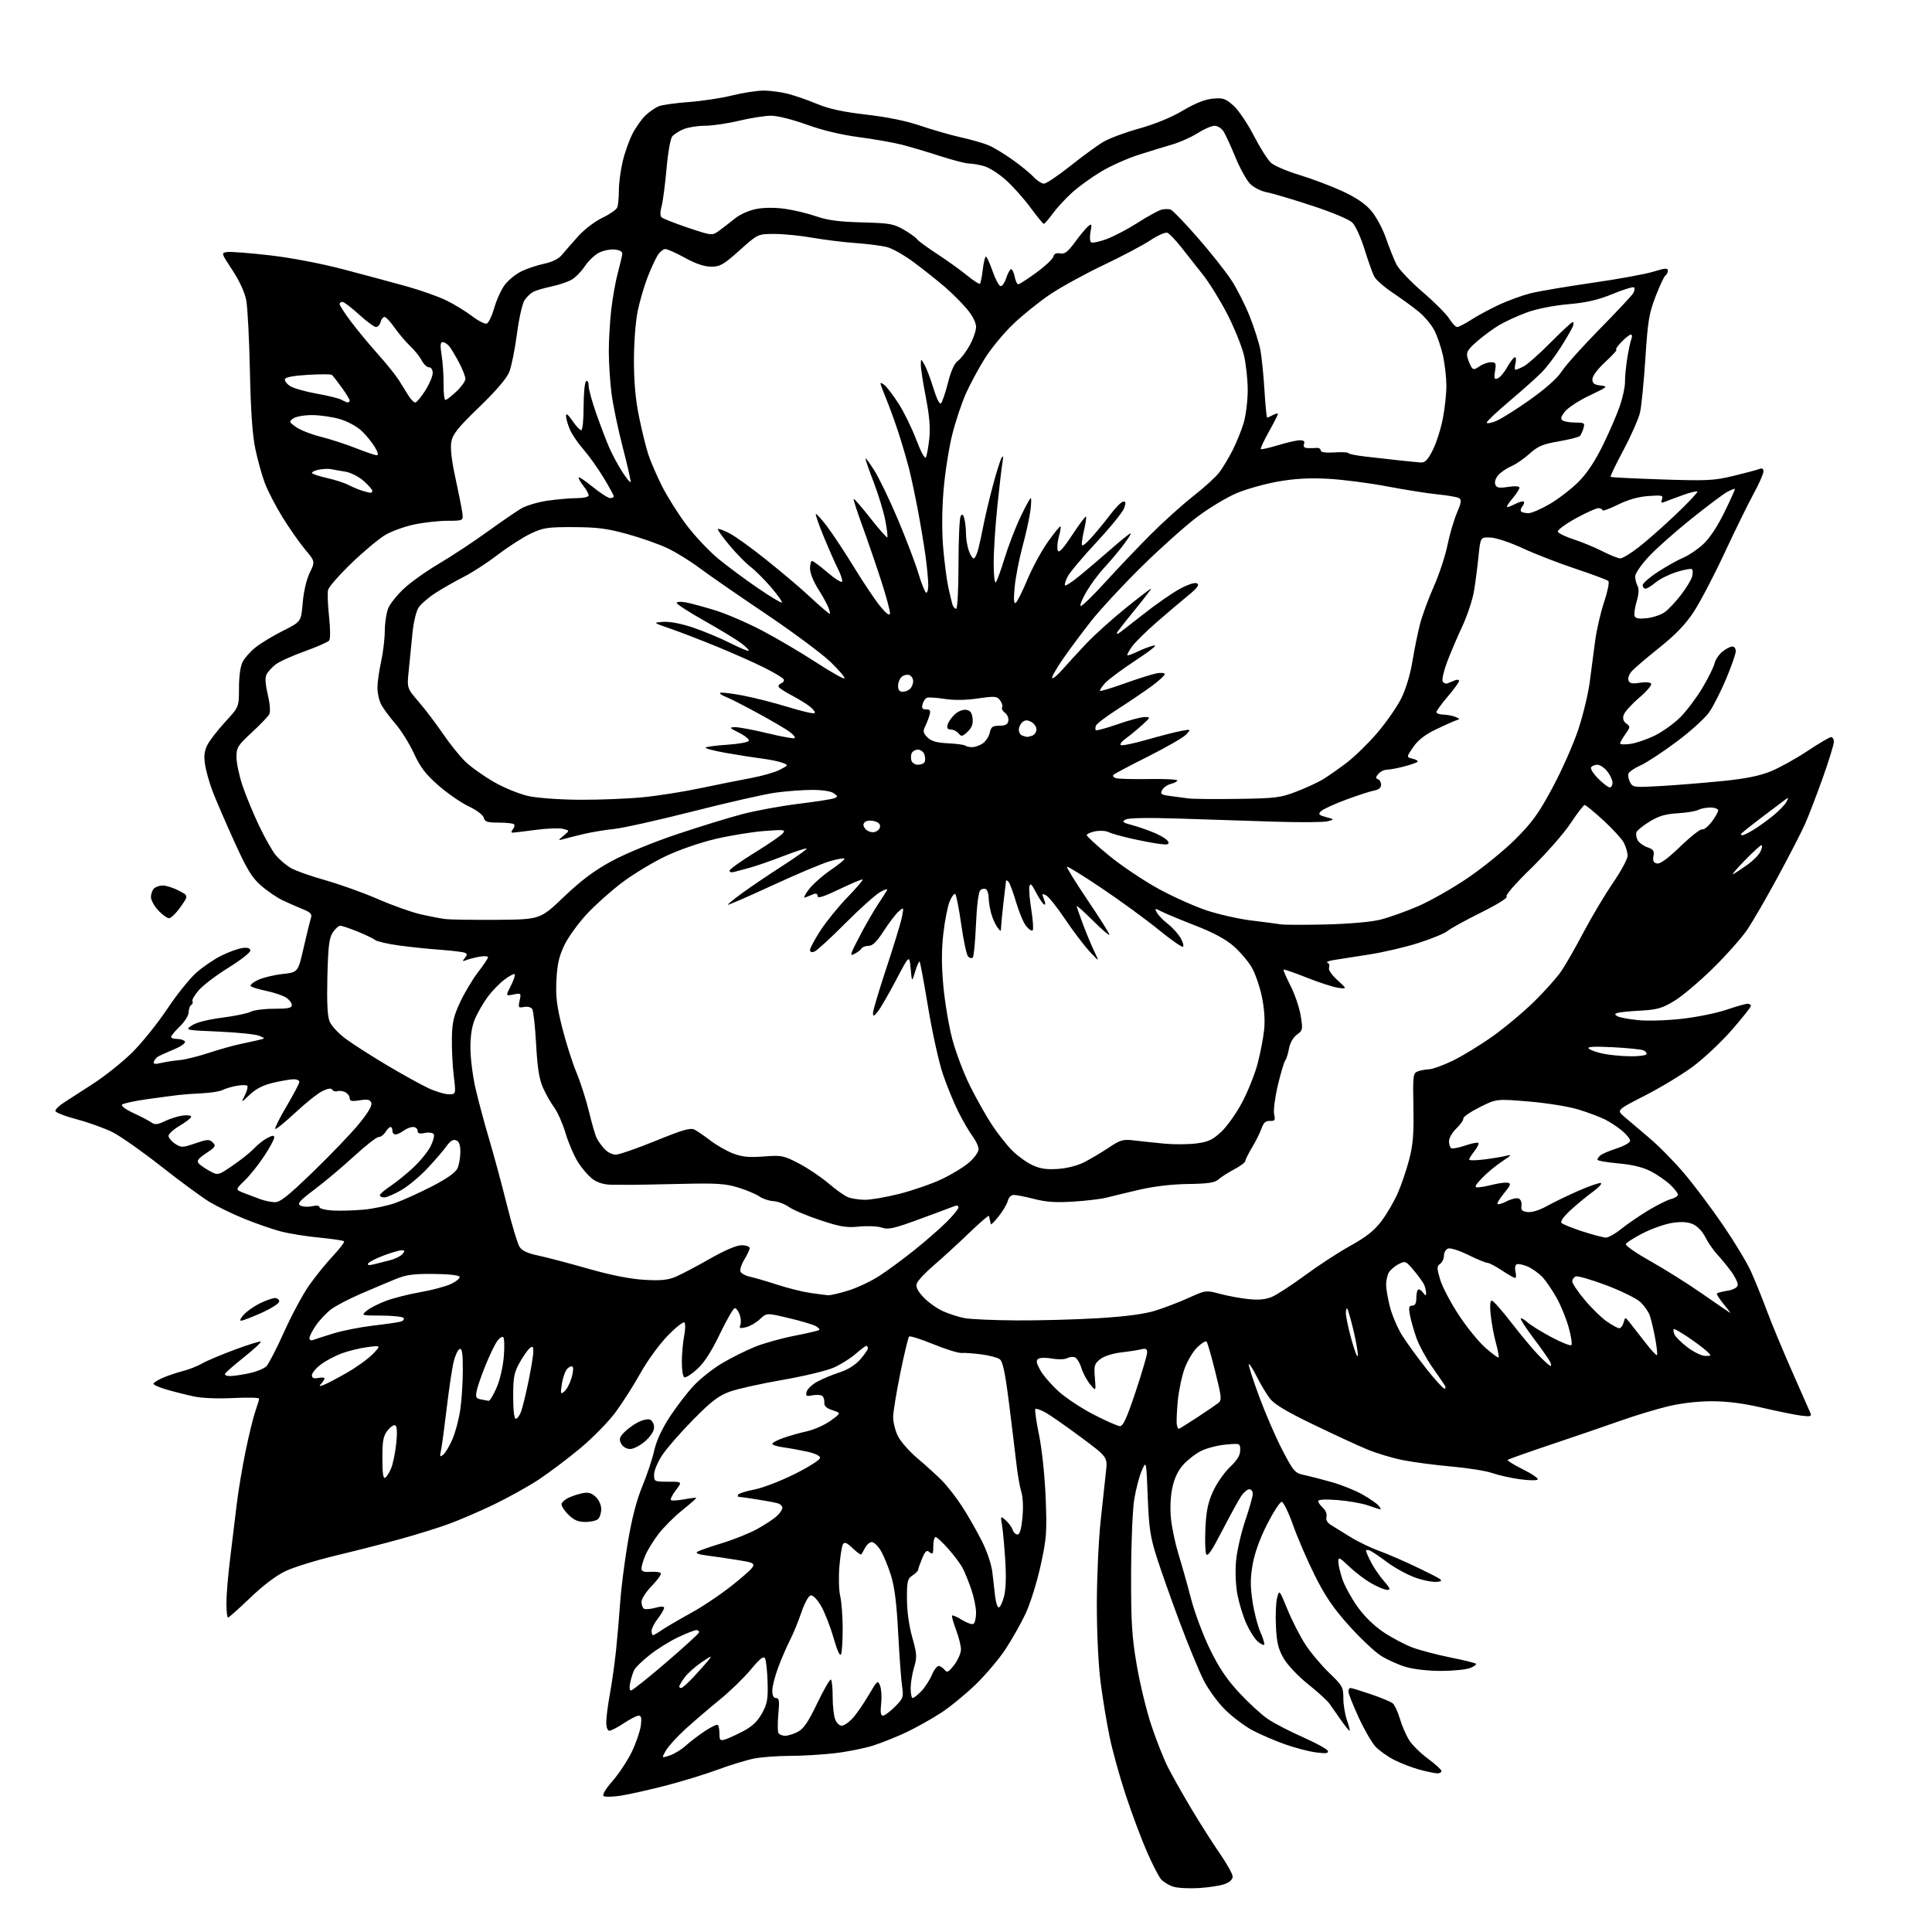 <?xml version="1.0" encoding="UTF-8" standalone="no"?>
<svg 
  version="1.1" 
  xmlns="http://www.w3.org/2000/svg" 
  xmlns:xlink="http://www.w3.org/1999/xlink" 
  xmlns:svg="http://www.w3.org/2000/svg"
  xmlns:rdf="http://www.w3.org/1999/02/22-rdf-syntax-ns#"
  xmlns:cc="http://creativecommons.org/ns#"
  xmlns:dc="http://purl.org/dc/elements/1.1/"
  viewBox="0 0 768 768"
  width="768"
  height="768"
>
<style>svg {background-color: white; }</style>"
<path stroke="none" fill="black" fill-rule="evenodd" d="M476.50,750.54C472.65,750.77 468.11,750.52 466.42,749.99C464.72,749.46 462.55,748.16 461.59,747.10C460.64,746.04 458.03,740.98 455.81,735.84C453.58,730.70 449.83,720.65 447.47,713.50C445.11,706.35 442.24,696.00 441.10,690.50C439.95,685.00 438.33,675.19 437.50,668.70C436.62,661.78 436.00,648.95 436.01,637.70C436.02,627.14 436.70,612.20 437.53,604.50C438.36,596.80 439.31,587.95 439.65,584.84C440.27,579.18 440.27,579.18 429.46,571.15C423.51,566.74 417.17,562.33 415.36,561.36C413.56,560.38 411.84,559.82 411.56,560.11C411.27,560.39 411.95,565.10 413.06,570.56C414.23,576.35 415.32,586.77 415.67,595.50C416.21,609.28 416.04,611.48 413.62,622.50C412.14,629.22 409.49,637.62 407.61,641.60C405.76,645.50 402.19,651.81 399.68,655.62C397.17,659.43 391.83,665.74 387.81,669.64C383.79,673.53 377.57,678.62 374.00,680.93C370.43,683.25 364.35,686.65 360.50,688.50C356.65,690.34 350.57,692.78 347.00,693.91C343.43,695.04 336.45,696.42 331.50,696.97C326.55,697.53 318.62,697.99 313.89,697.99C309.15,698.00 302.86,698.46 299.91,699.02C296.96,699.58 290.49,701.54 285.52,703.39C280.56,705.24 271.10,708.14 264.50,709.84C257.90,711.53 249.94,713.32 246.80,713.80C243.67,714.29 240.60,714.37 239.99,713.99C239.28,713.56 240.58,711.34 243.56,707.90C246.13,704.93 249.58,699.69 251.22,696.25C252.85,692.81 254.43,688.20 254.73,686.00C255.13,683.00 254.92,682.00 253.88,682.00C253.12,682.01 250.47,683.35 248.00,685.00C245.53,686.65 242.94,687.99 242.25,688.00C241.50,688.00 241.00,686.66 241.00,684.61C241.00,682.75 241.65,677.68 242.45,673.36C243.24,669.04 244.34,661.23 244.89,656.00C245.44,650.77 246.17,642.23 246.52,637.00C246.87,631.77 248.23,621.10 249.54,613.28C251.16,603.63 253.03,596.39 255.35,590.78C257.23,586.22 259.36,579.83 260.08,576.57C260.93,572.75 263.11,568.03 266.22,563.25C268.88,559.19 273.16,553.60 275.74,550.85C278.32,548.09 283.38,544.08 286.98,541.94C290.58,539.80 296.44,536.87 299.99,535.43C303.54,533.98 310.65,531.99 315.80,530.99C320.94,530.00 325.38,528.95 325.66,528.67C325.94,528.39 325.26,527.67 324.14,527.08C323.02,526.48 318.20,525.06 313.43,523.93C304.75,521.87 304.75,521.87 302.12,524.36C300.68,525.73 298.19,527.18 296.59,527.58C294.13,528.19 293.77,528.04 294.31,526.64C294.66,525.73 294.52,523.86 294.00,522.49C293.48,521.12 292.61,520.00 292.08,520.00C291.55,520.00 288.87,524.64 286.14,530.31C282.71,537.43 279.89,541.77 277.04,544.34C274.77,546.39 272.49,547.80 271.96,547.47C271.43,547.15 271.02,544.32 271.04,541.19C271.07,538.06 271.48,533.48 271.97,531.00C272.45,528.52 272.50,526.14 272.08,525.70C271.66,525.27 268.65,527.64 265.40,530.98C262.10,534.37 257.35,540.90 254.63,545.77C251.96,550.57 247.48,557.60 244.69,561.38C241.90,565.16 235.54,571.65 230.56,575.79C225.58,579.93 218.12,585.54 214.00,588.25C209.88,590.97 201.84,595.42 196.14,598.16C190.45,600.89 182.35,604.37 178.14,605.89C173.94,607.42 165.32,610.09 159.00,611.83C152.68,613.58 141.20,616.51 133.50,618.35C125.80,620.19 116.82,622.97 113.55,624.51C109.78,626.30 104.62,630.20 99.45,635.17C94.96,639.47 91.00,643.00 90.64,643.00C90.29,643.00 90.00,640.39 90.00,637.21C90.00,634.02 90.67,626.04 91.49,619.46C92.30,612.88 93.48,603.23 94.10,598.00C94.71,592.77 96.31,583.24 97.64,576.80C98.96,570.37 100.72,563.22 101.53,560.93C102.34,558.63 103.00,556.40 103.00,555.98C103.00,555.56 98.38,555.45 92.73,555.74C86.57,556.05 80.27,555.80 77.00,555.09C74.00,554.45 69.17,553.23 66.27,552.39C63.37,551.55 61.00,550.51 61.00,550.08C61.00,549.65 62.69,548.58 64.75,547.69C66.81,546.80 70.42,545.59 72.77,544.99C75.11,544.40 78.49,543.07 80.27,542.04C82.04,541.01 87.93,538.52 93.34,536.51C98.75,534.49 103.40,533.06 103.66,533.33C103.92,533.59 100.99,536.32 97.13,539.39C93.28,542.47 89.85,545.44 89.51,545.99C89.15,546.57 89.96,547.00 91.39,547.00C92.77,547.00 96.22,546.50 99.06,545.89C101.89,545.29 104.96,544.04 105.89,543.11C106.81,542.19 109.98,536.05 112.93,529.47C115.88,522.89 120.34,514.58 122.85,511.00C125.36,507.43 129.64,502.13 132.36,499.24C135.08,496.35 137.06,493.73 136.76,493.42C136.45,493.12 131.99,492.46 126.85,491.96C121.71,491.47 114.80,490.35 111.50,489.48C108.20,488.61 101.71,486.35 97.08,484.47C92.44,482.58 86.23,479.56 83.26,477.77C80.29,475.97 71.71,469.66 64.18,463.74C56.66,457.82 47.94,451.68 44.81,450.10C41.68,448.52 35.27,446.20 30.56,444.96C25.85,443.71 22.00,442.20 22.01,441.60C22.01,440.99 23.47,439.55 25.26,438.39C27.04,437.22 32.33,433.81 37.00,430.80C41.67,427.80 48.65,422.22 52.51,418.42C56.36,414.61 62.58,406.90 66.33,401.28C70.07,395.66 75.28,389.13 77.91,386.77C80.53,384.41 85.14,381.28 88.13,379.81C91.13,378.34 94.92,377.00 96.54,376.82C98.56,376.60 99.50,376.94 99.50,377.90C99.50,378.67 95.61,381.70 90.86,384.64C86.11,387.58 80.81,391.59 79.09,393.55C77.37,395.51 76.20,397.51 76.49,397.99C76.79,398.47 76.58,399.14 76.02,399.49C75.46,399.84 75.00,401.13 75.00,402.36C75.00,403.62 73.45,406.11 71.50,408.00C69.57,409.87 68.00,411.75 68.00,412.20C68.00,412.64 69.10,413.00 70.44,413.00C71.78,413.00 73.17,413.46 73.51,414.02C73.87,414.59 72.01,415.94 69.32,417.07C66.67,418.18 63.85,419.44 63.06,419.87C62.27,420.29 61.42,421.24 61.18,421.97C60.83,423.00 61.50,423.13 64.12,422.52C65.98,422.09 69.23,421.59 71.35,421.42C73.46,421.24 78.64,419.97 82.85,418.58C87.06,417.20 92.75,415.60 95.50,415.02C98.25,414.45 101.62,413.71 103.00,413.38C105.50,412.78 105.50,412.78 103.00,411.73C101.62,411.14 94.42,410.41 87.00,410.08C73.50,409.50 73.50,409.50 76.28,407.62C78.00,406.45 82.57,405.28 88.28,404.55C93.35,403.89 98.48,402.83 99.68,402.18C100.89,401.53 105.05,401.00 108.93,401.00C114.50,401.00 116.00,400.69 116.00,399.52C116.00,398.71 114.98,397.38 113.74,396.56C112.49,395.75 109.00,394.56 105.99,393.93C102.97,393.30 100.14,392.45 99.69,392.03C99.25,391.62 100.50,390.52 102.48,389.58C104.46,388.64 108.86,387.56 112.27,387.19C118.46,386.50 118.46,386.50 120.64,377.00C121.83,371.77 123.13,366.49 123.52,365.25C124.13,363.31 123.69,362.78 120.37,361.42C118.24,360.56 114.63,358.96 112.34,357.88C110.05,356.79 106.17,354.14 103.72,351.98C100.06,348.76 98.14,345.59 93.02,334.28C89.58,326.70 85.74,317.79 84.48,314.48C83.22,311.17 81.88,306.39 81.50,303.86C80.99,300.46 81.25,298.43 82.48,296.05C83.39,294.28 86.58,290.17 89.57,286.92C95.00,281.02 95.00,281.02 95.00,273.46C95.00,268.77 95.56,264.82 96.47,263.06C97.28,261.49 99.64,258.87 101.72,257.24C103.80,255.60 108.69,252.65 112.60,250.69C119.70,247.13 119.70,247.13 120.33,239.63C120.71,235.13 121.83,230.35 123.13,227.67C125.30,223.21 125.30,223.21 121.23,218.36C119.00,215.68 114.95,209.90 112.24,205.50C109.53,201.10 106.37,194.98 105.23,191.91C104.08,188.83 102.40,182.76 101.49,178.41C100.34,172.93 99.68,163.42 99.34,147.50C99.08,134.85 98.42,122.20 97.89,119.39C97.28,116.20 95.22,111.69 92.38,107.39C87.85,100.50 87.85,100.50 90.45,100.18C91.88,100.01 99.44,100.60 107.24,101.49C115.69,102.46 127.53,104.72 136.47,107.06C144.74,109.23 156.06,112.28 161.64,113.83C167.22,115.38 174.33,117.90 177.44,119.43C180.56,120.95 185.15,123.76 187.65,125.67C190.15,127.58 192.79,128.91 193.51,128.63C194.23,128.36 195.58,125.51 196.50,122.32C197.42,119.12 199.29,115.03 200.65,113.24C202.00,111.45 204.87,109.08 207.02,107.99C209.17,106.89 213.28,105.49 216.15,104.87C219.59,104.14 222.08,102.90 223.43,101.25C224.57,99.87 227.47,96.55 229.87,93.88C232.33,91.16 236.56,87.94 239.51,86.54C242.40,85.17 245.04,83.33 245.38,82.44C245.72,81.56 246.01,78.51 246.01,75.67C246.02,72.83 246.69,67.68 247.51,64.23C248.32,60.78 250.07,55.83 251.40,53.23C252.73,50.63 255.09,47.29 256.66,45.81C258.22,44.34 260.62,42.70 262.00,42.19C263.38,41.67 268.77,40.93 274.00,40.54C279.23,40.15 286.95,38.97 291.17,37.91C295.38,36.86 301.01,36.01 303.67,36.01C306.32,36.02 310.75,36.63 313.50,37.36C316.25,38.10 321.43,39.91 325.00,41.39C329.60,43.30 335.27,44.52 344.41,45.57C352.78,46.53 360.34,48.08 365.91,49.99C370.63,51.60 377.83,53.67 381.90,54.58C385.97,55.49 390.92,56.90 392.90,57.72C394.88,58.54 399.20,61.14 402.50,63.50C405.80,65.85 409.59,68.96 410.92,70.39C412.26,71.83 414.09,73.00 414.99,73.00C415.89,73.00 420.64,69.81 425.54,65.91C430.44,62.01 436.36,57.70 438.69,56.34C441.01,54.97 447.41,52.60 452.91,51.07C459.14,49.34 465.63,46.67 470.15,43.98C475.02,41.09 478.94,39.52 482.04,39.22C486.13,38.83 487.09,39.14 490.25,41.92C492.23,43.65 495.84,48.95 498.33,53.78C500.81,58.57 503.89,63.47 505.17,64.66C506.45,65.85 511.55,68.04 516.50,69.54C521.45,71.04 529.11,73.93 533.53,75.96C539.04,78.51 542.66,80.95 545.07,83.77C547.01,86.03 549.65,90.94 550.95,94.69C552.25,98.43 554.11,103.11 555.08,105.07C556.06,107.03 560.74,111.97 565.49,116.05C570.24,120.12 575.03,124.93 576.14,126.73C577.25,128.53 578.65,130.00 579.24,130.00C579.84,130.00 582.39,128.68 584.91,127.06C587.44,125.44 592.42,122.76 596.00,121.09C599.58,119.43 605.20,117.40 608.50,116.57C611.80,115.75 622.83,113.89 633.00,112.42C643.17,110.96 654.09,108.97 657.25,107.99C661.83,106.57 663.00,106.48 663.00,107.55C663.00,108.28 662.58,109.14 662.07,109.46C661.55,109.78 659.78,113.53 658.14,117.79C655.51,124.62 655.02,127.60 654.06,142.53C653.46,151.86 652.50,161.53 651.93,164.00C651.36,166.47 648.41,173.16 645.38,178.85C642.34,184.54 640.02,189.36 640.22,189.56C640.42,189.76 649.57,190.22 660.54,190.58C678.62,191.18 681.30,191.05 689.00,189.19C693.67,188.07 698.29,186.84 699.25,186.46C700.48,185.99 701.00,186.27 701.00,187.44C701.00,188.35 699.23,192.34 697.07,196.30C694.91,200.26 689.70,210.87 685.50,219.88C681.30,228.89 675.80,239.41 673.27,243.24C669.99,248.23 666.07,252.30 659.59,257.48C654.59,261.47 649.66,265.68 648.63,266.83C647.60,267.98 647.03,269.62 647.35,270.48C647.81,271.68 648.84,271.89 651.85,271.41C654.07,271.05 656.01,271.21 656.36,271.78C656.70,272.33 654.54,274.86 651.55,277.41C648.56,279.97 645.81,283.02 645.44,284.20C644.97,285.67 645.30,286.75 646.49,287.61C648.12,288.81 648.09,289.06 646.11,291.85C644.95,293.48 644.00,295.14 644.00,295.54C644.00,295.94 645.83,296.02 648.06,295.72C650.30,295.42 654.68,293.92 657.80,292.40C660.92,290.87 665.51,287.57 668.00,285.06C670.48,282.55 674.40,277.35 676.70,273.50C679.00,269.65 681.18,265.26 681.55,263.73C681.92,262.21 683.36,260.08 684.75,258.98C686.13,257.89 687.88,257.00 688.63,257.00C689.39,257.00 690.00,257.83 690.00,258.85C690.00,259.87 688.30,264.76 686.22,269.73C684.14,274.70 681.10,280.70 679.47,283.06C677.84,285.43 672.00,290.73 666.50,294.83C661.00,298.94 654.56,303.17 652.19,304.23C649.82,305.28 647.65,306.75 647.36,307.49C647.08,308.24 647.36,309.80 647.98,310.97C649.08,313.01 649.59,313.07 660.31,312.45C666.47,312.09 677.38,311.21 684.56,310.49C693.91,309.55 699.40,308.45 703.89,306.62C707.35,305.22 713.91,301.58 718.49,298.54C723.07,295.49 727.30,293.00 727.90,293.00C728.51,293.00 729.00,293.85 729.00,294.88C729.00,295.91 727.02,302.33 724.61,309.13C722.19,315.93 719.02,324.18 717.57,327.45C716.12,330.73 711.26,340.18 706.77,348.45C702.29,356.73 696.85,366.14 694.69,369.36C692.54,372.59 686.37,379.56 680.98,384.86C675.59,390.16 668.64,396.03 665.54,397.90C660.72,400.81 658.77,401.37 652.20,401.73C647.96,401.96 643.84,402.36 643.03,402.63C641.78,403.03 641.77,403.24 642.95,403.97C643.72,404.44 647.41,405.14 651.15,405.52C654.97,405.90 662.64,405.67 668.64,404.98C674.52,404.32 682.48,402.70 686.34,401.38C690.20,400.07 693.95,399.00 694.68,399.00C695.40,399.00 696.00,399.40 696.00,399.88C696.00,400.36 692.57,404.68 688.39,409.47C684.20,414.26 677.26,420.78 672.98,423.96C668.69,427.13 660.11,432.33 653.90,435.50C642.62,441.27 642.62,441.27 645.64,443.89C647.30,445.32 651.78,449.12 655.58,452.32C659.39,455.52 665.71,461.95 669.64,466.61C673.56,471.27 680.46,480.47 684.96,487.06C689.46,493.65 694.41,501.84 695.97,505.27C697.52,508.70 700.40,515.81 702.37,521.07C704.34,526.34 708.93,537.36 712.56,545.57C716.19,553.78 719.43,561.13 719.75,561.90C720.21,563.02 719.45,563.18 715.91,562.73C713.49,562.41 706.55,561.00 700.50,559.59C693.00,557.84 686.64,557.02 680.50,557.02C674.91,557.01 668.31,557.78 663.06,559.04C658.42,560.15 650.10,562.67 644.56,564.63C639.03,566.59 626.71,570.81 617.18,574.01C607.65,577.20 599.63,580.04 599.35,580.32C599.06,580.60 601.80,582.31 605.42,584.11C609.05,585.91 611.67,587.73 611.25,588.15C610.83,588.57 607.55,588.50 603.97,588.00C600.39,587.49 595.50,586.38 593.11,585.54C590.72,584.70 583.53,583.55 577.13,582.98C570.74,582.42 562.07,581.29 557.88,580.47C553.68,579.66 547.16,577.70 543.38,576.12C539.59,574.55 529.89,570.06 521.82,566.15C511.04,560.94 506.49,558.18 504.68,555.78C503.33,553.97 501.02,550.09 499.54,547.15C498.07,544.21 496.66,542.01 496.41,542.26C496.16,542.51 498.01,548.29 500.52,555.11C503.04,561.92 507.21,571.55 509.80,576.50C514.25,585.01 514.72,585.55 518.50,586.36C520.70,586.83 525.65,588.11 529.50,589.20C533.35,590.29 538.81,592.49 541.63,594.10C544.46,595.70 547.32,597.68 548.01,598.51C548.69,599.33 549.02,600.00 548.75,600.00C548.47,600.00 546.28,599.30 543.88,598.45C541.47,597.60 536.01,596.63 531.75,596.30C526.88,595.93 524.00,596.07 524.00,596.70C524.00,597.24 524.85,598.46 525.89,599.40C526.97,600.38 527.57,601.91 527.30,602.97C526.98,604.19 527.62,605.32 529.16,606.26C530.45,607.04 533.91,609.18 536.85,611.01C539.79,612.84 544.96,615.33 548.35,616.55C551.73,617.76 559.00,620.94 564.50,623.61C573.69,628.07 574.24,628.49 571.23,628.80C569.43,628.98 565.38,628.17 562.23,626.99C559.08,625.81 554.14,623.07 551.25,620.89C548.37,618.72 545.33,616.68 544.50,616.36C543.68,616.05 543.00,616.08 543.00,616.43C543.00,616.79 543.90,618.85 545.01,621.01C546.11,623.17 548.41,626.53 550.11,628.47C552.63,631.34 552.88,632.00 551.44,632.00C550.47,632.00 547.61,630.82 545.09,629.37C542.56,627.93 538.59,624.91 536.25,622.66C532.47,619.04 532.00,618.83 532.00,620.76C532.00,621.95 532.72,625.08 533.61,627.72C534.50,630.35 537.19,635.27 539.59,638.66C542.35,642.53 546.20,646.30 550.00,648.84C553.32,651.05 558.47,653.78 561.45,654.90C564.44,656.01 571.20,657.79 576.49,658.85C581.78,659.91 586.37,661.03 586.69,661.36C587.01,661.68 585.98,662.45 584.39,663.07C582.80,663.69 577.64,664.20 572.92,664.22C567.98,664.23 562.03,663.57 558.92,662.66C555.94,661.79 551.45,659.78 548.94,658.18C546.43,656.59 540.71,651.19 536.22,646.18C529.99,639.24 526.78,634.52 522.67,626.29C519.71,620.36 515.81,611.34 514.01,606.25C512.20,601.16 510.17,597.00 509.49,597.00C508.82,597.00 506.23,600.97 503.75,605.82C500.89,611.43 498.79,617.21 497.98,621.70C497.00,627.20 496.98,630.48 497.88,636.52C498.51,640.79 499.93,646.31 501.03,648.79C502.13,651.28 502.80,653.54 502.52,653.82C502.24,654.09 501.04,653.46 499.86,652.41C498.68,651.36 496.69,648.21 495.44,645.40C494.18,642.60 492.61,637.51 491.94,634.09C491.22,630.42 490.97,624.95 491.33,620.69C491.67,616.74 493.31,609.48 494.97,604.56C496.64,599.65 498.00,594.81 498.00,593.81C498.00,592.82 497.38,592.00 496.62,592.00C495.85,592.00 494.39,593.24 493.37,594.75C492.35,596.26 488.96,602.45 485.83,608.50C481.57,616.73 479.97,619.05 479.45,617.71C479.07,616.73 478.95,612.01 479.18,607.21C479.51,600.55 480.23,597.15 482.24,592.77C483.68,589.62 486.70,585.30 488.93,583.18C491.80,580.46 493.00,578.48 493.00,576.52C493.00,573.72 493.00,573.72 487.18,574.25C483.98,574.54 479.55,575.70 477.33,576.83C475.12,577.96 471.93,580.46 470.24,582.38C468.20,584.70 466.77,587.80 465.98,591.58C465.26,595.08 465.07,599.85 465.50,603.89C465.89,607.53 467.25,613.88 468.52,618.00C469.80,622.12 472.02,630.00 473.45,635.50C474.88,641.00 478.25,650.01 480.94,655.53C484.51,662.87 487.63,667.52 492.55,672.83C496.25,676.82 501.32,681.50 503.84,683.23C506.35,684.96 512.68,688.25 517.91,690.55C523.13,692.86 527.60,695.31 527.84,696.02C528.17,697.00 527.07,697.13 523.08,696.60C520.22,696.23 514.65,694.76 510.69,693.35C506.74,691.94 501.00,689.47 497.95,687.86C494.89,686.25 490.01,682.58 487.09,679.72C484.09,676.77 480.32,671.60 478.42,667.83C476.57,664.16 472.30,653.81 468.94,644.83C465.58,635.85 461.47,624.23 459.81,619.00C457.24,610.89 456.72,607.37 456.24,595.00C455.67,580.50 455.67,580.50 453.87,584.58C452.88,586.83 451.53,592.00 450.87,596.08C450.21,600.19 449.65,613.54 449.63,626.00C449.59,645.07 449.94,650.56 451.89,662.00C453.16,669.42 455.79,680.23 457.73,686.00C459.67,691.77 462.57,699.12 464.18,702.33C465.79,705.53 469.97,712.96 473.47,718.83C476.97,724.70 482.12,732.80 484.92,736.83C487.71,740.86 490.00,744.98 490.00,745.98C490.00,747.13 488.80,748.23 486.75,748.97C484.96,749.61 480.35,750.32 476.50,750.54zM571.25,704.93C570.29,704.90 567.14,704.23 564.26,703.46C561.39,702.68 556.89,700.95 554.26,699.62C551.64,698.28 548.29,695.91 546.81,694.34C545.33,692.78 542.30,687.52 540.06,682.65C537.83,677.78 536.00,673.17 536.00,672.40C536.00,671.63 536.37,671.00 536.82,671.00C537.28,671.00 540.94,672.12 544.95,673.48C548.97,674.85 552.87,676.48 553.63,677.10C554.38,677.73 555.66,680.47 556.47,683.21C557.28,685.94 558.91,689.73 560.09,691.64C561.26,693.55 564.65,696.90 567.61,699.08C570.58,701.27 573.00,703.50 573.00,704.03C573.00,704.56 572.21,704.97 571.25,704.93zM266.22,697.83C268.02,697.22 270.85,695.51 272.50,694.01C274.15,692.51 277.58,689.89 280.12,688.18C282.67,686.48 285.03,685.36 285.37,685.71C285.72,686.05 286.00,687.64 286.00,689.23C286.00,691.78 286.28,692.05 288.25,691.46C289.49,691.08 292.74,689.59 295.49,688.14C299.07,686.25 301.16,684.24 302.92,681.05C305.02,677.23 305.33,675.48 305.13,668.62C305.00,664.23 304.54,660.00 304.10,659.22C303.52,658.17 302.07,659.31 298.41,663.73C295.71,666.99 290.12,672.39 286.00,675.74C281.88,679.10 275.80,684.30 272.50,687.30C269.20,690.31 265.70,694.15 264.72,695.84C262.94,698.92 262.94,698.92 266.22,697.83zM312.11,690.00C313.20,690.00 315.47,689.29 317.14,688.43C319.47,687.22 321.29,684.54 324.93,676.94C327.55,671.48 329.98,667.32 330.34,667.68C330.70,668.04 331.00,671.15 331.00,674.60C331.00,678.05 331.44,682.02 331.98,683.43C332.51,684.85 333.68,686.00 334.57,686.00C335.47,686.00 337.39,684.71 338.85,683.14C340.31,681.57 343.17,677.45 345.21,673.98C348.77,667.94 348.96,667.78 349.86,670.14C350.38,671.49 350.56,674.72 350.27,677.30C349.89,680.64 350.10,682.00 350.97,682.00C351.65,682.00 353.79,680.41 355.73,678.47C359.07,675.13 359.23,674.68 358.58,670.22C358.20,667.62 357.51,658.08 357.03,649.00C356.40,637.03 355.60,630.72 354.10,626.00C352.96,622.42 351.13,618.04 350.03,616.25C348.93,614.46 347.36,613.00 346.55,613.00C345.74,613.00 344.54,614.01 343.90,615.25C343.26,616.49 342.56,617.69 342.35,617.93C342.15,618.16 340.61,617.04 338.94,615.44C336.62,613.22 335.71,612.85 335.09,613.86C334.64,614.58 334.00,618.62 333.66,622.84C333.32,627.05 333.47,632.30 334.00,634.50C334.52,636.70 334.96,642.40 334.98,647.17C334.99,651.94 334.71,656.60 334.35,657.53C333.92,658.64 332.88,656.38 331.32,651.00C330.02,646.47 327.78,640.77 326.35,638.33C324.80,635.70 323.14,634.02 322.25,634.20C321.40,634.37 319.79,637.33 318.54,641.00C317.33,644.58 315.31,649.49 314.05,651.93C312.80,654.37 310.70,659.22 309.39,662.71C308.07,666.19 307.00,670.39 307.00,672.02C307.00,674.00 307.50,675.00 308.50,675.00C309.74,675.00 309.90,676.12 309.40,681.44C309.08,684.98 309.10,688.36 309.46,688.94C309.82,689.52 311.01,690.00 312.11,690.00zM536.46,688.00C536.21,688.00 534.68,686.09 533.04,683.75C531.41,681.41 529.37,678.49 528.50,677.26C527.64,676.03 523.81,672.54 520.00,669.50C516.10,666.39 511.87,661.93 510.34,659.33C508.15,655.58 507.54,653.12 507.21,646.59C506.98,642.14 507.19,637.00 507.67,635.17C508.54,631.84 508.54,631.84 511.80,639.81C513.59,644.19 516.77,650.42 518.86,653.64C520.95,656.86 525.21,661.95 528.33,664.94C533.64,670.04 534.00,670.68 534.00,675.07C534.00,677.64 534.66,681.61 535.46,683.87C536.26,686.14 536.71,688.00 536.46,688.00zM362.81,675.00C363.26,675.00 364.81,673.76 366.26,672.25C367.71,670.74 369.60,667.81 370.46,665.75C371.32,663.69 372.58,662.12 373.26,662.25C373.94,662.39 374.99,663.13 375.59,663.89C376.48,665.03 377.17,664.64 379.34,661.80C380.80,659.88 382.00,657.12 382.00,655.67C382.00,654.21 381.11,650.68 380.02,647.82C378.94,644.96 378.24,642.43 378.47,642.20C378.70,641.96 380.49,642.75 382.43,643.96C384.37,645.16 386.42,645.86 386.98,645.51C387.54,645.17 388.00,643.18 388.00,641.10C388.00,639.02 387.15,634.84 386.11,631.82C385.07,628.80 383.54,625.01 382.71,623.41C381.88,621.81 379.32,618.36 377.02,615.75C374.71,613.14 372.42,611.00 371.92,611.00C371.41,611.00 371.00,612.63 371.00,614.62C371.00,617.68 370.77,618.06 369.55,617.04C368.35,616.04 367.83,616.47 366.55,619.54C365.70,621.58 365.00,623.58 365.00,624.00C365.00,624.42 363.99,625.43 362.75,626.25C360.73,627.59 360.50,628.54 360.53,635.62C360.54,640.49 361.35,646.32 362.64,650.89C364.51,657.55 364.58,658.74 363.36,662.80C362.61,665.29 362.00,669.05 362.00,671.16C362.00,673.27 362.37,675.00 362.81,675.00zM250.83,672.00C251.38,672.00 257.60,667.04 264.66,660.98C271.72,654.92 277.65,649.52 277.83,648.98C278.02,648.44 277.57,648.00 276.83,648.00C276.10,648.00 272.80,649.29 269.50,650.85C266.20,652.42 261.16,655.57 258.29,657.85C255.42,660.12 252.66,662.78 252.16,663.74C251.65,664.71 250.92,666.96 250.54,668.75C250.12,670.70 250.24,672.00 250.83,672.00zM270.79,671.00C271.23,671.00 273.38,669.09 275.58,666.75C277.77,664.41 280.45,661.41 281.53,660.08C283.27,657.94 282.94,658.03 278.82,660.83C276.24,662.58 273.20,665.31 272.07,666.91C270.93,668.50 270.00,670.08 270.00,670.40C270.00,670.73 270.36,671.00 270.79,671.00zM259.60,650.00C259.92,650.00 261.39,649.16 262.85,648.12C264.31,647.09 269.77,643.89 275.00,641.00C280.23,638.12 288.32,632.55 292.99,628.63C301.48,621.50 301.48,621.50 293.99,620.26C289.87,619.58 284.11,618.73 281.18,618.37C277.72,617.94 276.32,617.41 277.18,616.86C277.91,616.40 282.32,614.85 287.00,613.43C291.68,612.00 297.98,609.48 301.00,607.81C304.02,606.14 307.51,603.85 308.75,602.71C309.99,601.58 311.00,600.09 311.00,599.39C311.00,598.70 310.21,597.90 309.25,597.61C308.29,597.31 304.57,596.61 301.00,596.05C297.43,595.48 294.14,595.01 293.69,595.01C293.25,595.00 293.12,594.61 293.42,594.13C293.71,593.66 296.67,592.73 299.99,592.08C303.31,591.43 310.53,588.64 316.02,585.89C321.51,583.15 326.00,580.28 326.00,579.53C326.00,578.69 323.97,577.73 320.75,577.03C317.86,576.41 313.59,575.64 311.25,575.32C308.91,574.99 307.00,574.38 307.00,573.95C307.00,573.52 308.91,572.48 311.25,571.65C313.59,570.81 317.85,569.61 320.73,568.97C323.61,568.33 327.85,566.44 330.17,564.76C334.37,561.72 334.37,561.72 330.93,560.58C328.45,559.76 327.55,558.91 327.68,557.49C327.78,556.41 327.35,555.21 326.73,554.83C326.10,554.45 324.36,554.38 322.86,554.68C320.52,555.15 320.20,554.94 320.64,553.25C320.93,552.17 322.81,550.37 324.83,549.26C326.85,548.15 330.84,546.49 333.70,545.56C337.04,544.48 340.00,542.62 341.95,540.40C343.63,538.49 345.00,536.50 345.00,535.97C345.00,535.43 344.72,535.00 344.38,535.00C344.04,535.00 342.15,536.42 340.18,538.15C338.21,539.88 334.32,542.33 331.55,543.59C328.72,544.86 319.67,547.05 311.00,548.55C302.48,550.02 293.02,552.13 290.00,553.24C285.60,554.85 282.70,557.08 275.50,564.39C270.55,569.41 265.04,575.73 263.25,578.43C261.46,581.13 260.00,584.62 260.00,586.17C260.00,588.94 260.12,589.00 265.62,589.00C271.24,589.00 271.24,589.00 268.61,592.44C267.17,594.33 266.34,596.09 266.75,596.35C267.17,596.61 269.54,596.45 272.01,596.00C274.48,595.54 276.62,595.29 276.76,595.43C276.90,595.56 274.41,597.77 271.23,600.32C268.05,602.87 263.78,607.14 261.74,609.81C259.70,612.49 257.35,616.31 256.52,618.30C255.68,620.30 255.00,622.64 255.00,623.50C255.00,624.66 255.89,625.00 258.46,624.83C260.37,624.70 262.25,624.92 262.65,625.32C263.05,625.72 261.49,627.96 259.19,630.31C256.88,632.66 255.00,635.54 255.00,636.73C255.00,637.91 255.44,639.16 255.99,639.49C256.53,639.83 258.55,639.66 260.49,639.13C262.79,638.50 264.00,638.50 264.00,639.15C264.00,639.69 262.88,641.61 261.50,643.41C260.12,645.21 259.00,647.43 259.00,648.34C259.00,649.25 259.27,650.00 259.60,650.00zM397.02,639.00C397.52,639.00 398.45,637.09 399.08,634.75C399.83,632.03 400.02,626.91 399.62,620.50C399.28,615.00 398.71,608.70 398.35,606.50C397.70,602.50 397.70,602.50 399.82,604.38C400.99,605.42 402.22,607.10 402.54,608.13C402.87,609.16 403.73,610.00 404.47,610.00C405.38,610.00 406.00,607.88 406.44,603.25C406.82,599.24 406.64,595.08 405.98,593.00C405.38,591.08 404.48,585.90 403.99,581.50C403.49,577.10 402.17,566.30 401.06,557.50C399.55,545.58 398.62,541.20 397.40,540.31C396.51,539.65 393.24,538.79 390.14,538.39C387.04,537.98 383.47,537.73 382.21,537.82C380.95,537.91 375.89,536.34 370.96,534.32C366.04,532.31 361.72,530.95 361.37,531.29C361.02,531.64 359.47,538.13 357.91,545.71C356.36,553.30 355.07,561.21 355.04,563.29C355.02,565.37 355.89,568.83 356.98,570.96C358.07,573.09 361.53,577.01 364.67,579.67C367.82,582.33 372.17,586.28 374.34,588.45C376.52,590.62 380.20,595.34 382.52,598.95C384.85,602.55 388.36,608.71 390.32,612.62C392.44,616.84 394.14,621.94 394.49,625.12C394.82,628.08 395.32,632.41 395.60,634.75C395.89,637.09 396.53,639.00 397.02,639.00zM232.72,605.00C229.75,605.00 228.15,604.30 225.84,602.00C224.19,600.34 223.02,598.43 223.24,597.75C223.47,597.06 224.74,595.98 226.07,595.35C227.41,594.72 229.86,593.92 231.53,593.57C233.81,593.10 235.11,593.45 236.78,595.01C238.04,596.18 239.00,598.27 239.00,599.84C239.00,601.36 238.46,603.14 237.80,603.80C237.14,604.46 234.86,605.00 232.72,605.00zM153.10,587.44C153.71,587.06 154.79,585.35 155.50,583.63C156.22,581.91 157.12,577.52 157.50,573.87C157.95,569.67 157.83,567.01 157.18,566.61C156.62,566.27 155.22,567.17 154.08,568.63C152.35,570.83 152.00,572.68 152.00,579.69C152.00,585.58 152.33,587.91 153.10,587.44zM176.23,578.22C177.08,577.51 178.73,574.74 179.88,572.05C181.04,569.36 182.43,564.09 182.97,560.33C183.52,556.57 183.97,549.52 183.98,544.67C184.00,538.04 183.69,535.94 182.75,536.24C182.06,536.47 180.99,538.67 180.38,541.13C179.76,543.59 178.51,551.88 177.60,559.55C176.69,567.22 175.66,574.85 175.31,576.50C174.76,579.13 174.87,579.34 176.23,578.22zM250.50,576.00C249.06,576.00 247.62,575.15 246.95,573.91C246.03,572.18 246.21,571.41 247.97,569.53C249.14,568.28 251.60,566.45 253.42,565.47C255.25,564.49 257.47,563.97 258.37,564.31C259.27,564.66 260.00,566.03 260.00,567.37C260.00,568.89 258.69,570.94 256.47,572.90C254.52,574.60 251.84,576.00 250.50,576.00zM468.55,568.00C468.77,568.00 472.00,566.00 475.73,563.55C479.45,561.11 483.26,558.52 484.18,557.80C485.75,556.59 485.67,555.71 483.07,545.22C481.53,539.01 479.98,533.65 479.62,533.29C479.27,532.94 477.64,533.93 475.99,535.51C474.35,537.08 472.09,540.83 470.96,543.83C469.84,546.84 468.59,552.72 468.19,556.90C467.79,561.08 467.61,565.29 467.80,566.25C467.99,567.21 468.33,568.00 468.55,568.00zM445.17,566.91C446.44,566.98 447.91,563.76 451.42,553.25C453.94,545.69 456.00,538.66 456.00,537.64C456.00,536.20 455.48,535.91 453.71,536.36C452.45,536.67 448.83,537.24 445.66,537.61C442.27,538.01 438.85,539.11 437.34,540.30C435.03,542.12 434.82,542.85 435.23,547.72C435.67,553.13 435.67,553.13 433.35,550.31C432.08,548.77 430.51,545.84 429.87,543.80C429.24,541.77 428.07,539.86 427.28,539.56C426.50,539.25 425.09,539.41 424.16,539.91C423.23,540.41 420.60,540.48 418.31,540.06C416.02,539.64 413.55,539.66 412.82,540.11C411.76,540.76 411.89,541.64 413.46,544.55C414.53,546.54 417.77,550.33 420.66,552.97C423.55,555.61 429.87,559.81 434.71,562.30C439.54,564.79 444.25,566.86 445.17,566.91zM205.02,564.00C205.59,564.00 206.52,562.76 207.10,561.25C207.67,559.74 209.01,554.29 210.07,549.14C211.13,543.99 212.00,538.65 212.00,537.27C212.00,535.17 211.76,534.96 210.53,535.97C209.72,536.64 207.92,539.23 206.53,541.72C204.35,545.62 204.00,547.49 204.00,555.13C204.00,560.52 204.40,564.00 205.02,564.00zM194.26,556.86C194.68,556.94 196.07,554.64 197.35,551.75C198.69,548.71 199.92,543.45 200.27,539.27C200.61,535.30 200.49,531.80 200.01,531.51C199.53,531.21 198.43,531.97 197.57,533.20C196.71,534.43 194.70,538.60 193.11,542.47C191.52,546.34 189.91,550.93 189.54,552.67C188.96,555.44 189.17,555.90 191.19,556.29C192.46,556.53 193.84,556.79 194.26,556.86zM224.33,553.13C225.24,552.38 226.51,550.01 227.16,547.87C227.80,545.74 228.01,543.68 227.64,543.30C227.26,542.93 226.31,543.27 225.52,544.06C224.74,544.85 223.77,547.52 223.38,550.00C222.73,554.11 222.81,554.38 224.33,553.13zM574.18,552.00C574.70,552.00 574.77,551.44 574.35,550.75C573.92,550.06 571.61,546.69 569.21,543.25C566.82,539.82 564.02,534.64 563.01,531.75C562.00,528.86 560.86,524.81 560.47,522.75C559.90,519.68 560.07,519.00 561.39,519.00C562.49,519.00 563.00,518.11 563.00,516.17C563.00,514.61 563.29,513.04 563.65,512.68C564.01,512.32 564.89,512.81 565.62,513.77C566.68,515.16 566.93,515.21 566.90,514.00C566.88,513.17 566.55,511.75 566.18,510.83C565.81,509.90 563.97,507.34 562.11,505.12C558.80,501.19 558.65,501.13 555.89,502.56C554.33,503.36 552.60,504.89 552.03,505.94C551.46,507.00 551.00,509.15 551.00,510.72C551.00,512.29 551.69,516.26 552.53,519.54C553.38,522.82 555.51,527.84 557.28,530.69C559.05,533.54 563.37,539.51 566.87,543.94C570.37,548.37 573.66,552.00 574.18,552.00zM128.50,550.60C129.60,550.22 133.74,548.06 137.70,545.80C141.66,543.55 146.38,540.15 148.20,538.25C151.50,534.79 151.50,534.79 146.00,535.51C142.97,535.91 138.34,537.04 135.69,538.04C133.05,539.04 129.33,541.03 127.44,542.48C125.55,543.92 124.00,545.81 124.00,546.67C124.00,547.80 124.69,548.10 126.50,547.76C127.88,547.49 129.00,547.57 129.00,547.94C129.00,548.30 128.44,549.21 127.75,549.95C126.72,551.05 126.86,551.17 128.50,550.60zM616.40,543.00C616.77,543.00 616.60,542.13 616.04,541.07C615.47,540.00 612.54,535.86 609.53,531.87C606.53,527.87 604.28,524.39 604.54,524.13C604.80,523.87 606.02,524.57 607.25,525.68C608.49,526.80 612.75,529.44 616.72,531.55C620.69,533.66 624.25,535.08 624.64,534.70C625.02,534.32 624.55,531.19 623.60,527.75C622.65,524.31 620.51,519.02 618.83,516.00C617.15,512.98 614.59,509.23 613.14,507.67C611.69,506.11 608.99,504.20 607.14,503.42C605.30,502.65 603.35,502.28 602.81,502.62C602.28,502.95 602.11,504.29 602.44,505.61C602.77,506.92 602.69,508.00 602.27,508.00C601.85,507.99 599.48,506.65 597.00,505.00C594.52,503.35 591.95,502.01 591.27,502.00C590.59,502.00 587.16,500.58 583.64,498.85C580.06,497.08 576.53,495.97 575.62,496.31C574.73,496.66 574.00,497.91 574.00,499.11C574.00,500.30 573.32,501.78 572.48,502.39C571.12,503.39 571.12,504.05 572.49,508.66C573.33,511.50 576.64,517.80 579.84,522.67C583.03,527.54 587.82,533.43 590.48,535.77C593.14,538.11 595.49,539.84 595.71,539.62C595.94,539.40 595.46,536.80 594.65,533.86C593.84,530.91 592.91,525.91 592.58,522.75C592.20,519.12 592.36,517.00 593.00,517.00C593.56,517.00 597.05,520.94 600.76,525.75C604.47,530.56 609.35,536.41 611.62,538.75C613.88,541.09 616.04,543.00 616.40,543.00zM539.74,538.96C539.92,538.11 539.17,533.66 538.08,529.08C536.99,524.50 535.84,520.51 535.55,520.21C535.25,519.91 535.00,520.72 535.00,522.02C535.00,523.31 535.99,527.99 537.21,532.43C538.42,536.87 539.56,539.80 539.74,538.96zM658.67,538.67C658.92,538.42 658.59,535.35 657.94,531.86C657.28,528.36 656.32,524.32 655.80,522.87C655.28,521.42 653.63,519.06 652.13,517.63C650.64,516.19 644.54,513.19 638.60,510.94C632.65,508.70 627.16,507.11 626.39,507.40C625.63,507.70 625.00,508.59 625.00,509.38C625.00,510.18 627.22,513.48 629.94,516.73C632.65,519.98 636.61,523.85 638.74,525.32C640.87,526.79 643.09,528.00 643.69,528.00C644.28,528.00 645.05,526.99 645.40,525.75C646.03,523.50 646.03,523.50 647.77,525.64C648.72,526.82 651.46,530.33 653.86,533.45C656.25,536.57 658.42,538.92 658.67,538.67zM677.87,539.00C680.42,539.00 680.43,538.98 678.47,537.12C677.39,536.09 674.07,533.60 671.11,531.60C668.14,529.59 665.54,528.13 665.33,528.33C665.12,528.54 665.25,529.48 665.60,530.41C665.96,531.34 668.29,533.65 670.77,535.55C673.25,537.45 676.45,539.00 677.87,539.00zM124.38,532.68C125.14,532.39 128.77,531.22 132.45,530.09C136.12,528.95 143.26,527.54 148.31,526.95C153.37,526.36 158.29,525.65 159.26,525.37C160.24,525.09 160.77,524.44 160.46,523.93C160.14,523.42 156.20,522.99 151.69,522.97C143.50,522.93 143.50,522.93 145.79,521.02C147.05,519.97 150.49,518.21 153.44,517.11C156.39,516.00 162.57,514.44 167.18,513.64C171.79,512.83 177.24,511.37 179.30,510.39C181.36,509.41 182.88,508.14 182.69,507.56C182.47,506.92 178.41,506.46 172.42,506.41C164.28,506.33 161.51,506.71 157.00,508.56C153.97,509.80 147.76,512.43 143.20,514.40C138.63,516.37 133.40,519.12 131.56,520.52C129.73,521.92 127.05,524.76 125.61,526.84C124.18,528.91 123.00,531.19 123.00,531.91C123.00,532.63 123.62,532.98 124.38,532.68zM95.82,525.00C95.18,525.00 95.70,523.88 96.99,522.51C98.28,521.14 101.20,519.11 103.48,518.01C105.76,516.90 108.39,516.00 109.32,516.00C110.24,516.00 111.00,516.61 111.00,517.37C111.00,518.12 107.85,520.14 103.99,521.87C100.14,523.59 96.46,525.00 95.82,525.00zM404.00,524.88C413.07,524.94 427.75,524.54 436.61,524.00C447.49,523.34 454.82,522.37 459.20,521.02C462.77,519.92 468.76,517.62 472.51,515.92C479.28,512.85 479.37,512.84 484.92,514.32C487.99,515.14 493.09,516.08 496.26,516.41C500.29,516.84 503.09,516.57 505.59,515.53C507.56,514.70 513.48,510.85 518.75,506.97C524.03,503.08 532.15,497.78 536.81,495.20C543.09,491.72 546.28,489.19 549.11,485.46C551.21,482.69 554.11,477.74 555.56,474.46C557.02,471.18 559.08,465.12 560.15,461.00C561.71,455.02 562.05,450.78 561.85,440.09C561.61,427.57 561.72,426.62 563.54,425.91C564.62,425.48 566.64,425.11 568.03,425.07C569.42,425.03 573.69,423.48 577.53,421.63C581.36,419.77 588.53,415.38 593.45,411.88C598.38,408.37 605.83,402.12 610.00,398.00C614.18,393.88 618.98,388.48 620.67,386.00C622.36,383.52 626.34,376.55 629.53,370.50C632.72,364.45 637.96,355.67 641.16,350.99C644.37,346.31 647.00,341.45 647.00,340.19C647.00,338.93 646.34,336.63 645.54,335.07C644.73,333.52 641.07,329.49 637.39,326.12C633.72,322.76 630.36,320.00 629.93,320.00C629.50,320.00 626.99,323.26 624.35,327.25C621.71,331.24 614.65,339.28 608.67,345.13C602.00,351.63 598.22,356.02 598.91,356.44C599.54,356.83 595.04,359.62 588.77,362.73C582.57,365.80 576.60,369.09 575.50,370.03C574.40,370.98 569.23,373.12 564.00,374.80C558.77,376.49 549.77,378.58 544.00,379.47C538.23,380.35 531.92,381.34 530.00,381.66C528.08,381.99 527.04,382.45 527.69,382.69C528.35,382.93 528.63,383.79 528.32,384.60C527.97,385.51 529.25,387.44 531.63,389.60C535.50,393.13 535.50,393.13 531.99,392.67C530.05,392.41 524.45,390.60 519.52,388.65C514.60,386.69 510.42,385.24 510.24,385.43C510.06,385.61 511.30,388.50 513.00,391.85C514.70,395.19 516.52,400.53 517.04,403.72C517.95,409.23 517.88,409.59 515.53,411.31C514.04,412.40 512.81,414.58 512.40,416.81C512.04,418.84 511.36,420.98 510.89,421.57C510.43,422.17 509.11,426.60 507.96,431.42C506.82,436.24 506.15,441.42 506.48,442.93C507.01,445.30 506.78,445.66 504.81,445.58C503.14,445.52 502.26,446.30 501.51,448.50C500.94,450.15 499.25,453.56 497.74,456.09C496.23,458.61 495.00,461.09 495.00,461.59C495.00,462.09 493.02,463.56 490.59,464.84C488.17,466.13 485.35,467.93 484.34,468.85C482.90,470.15 480.26,470.54 472.25,470.66C465.74,470.75 458.64,471.59 452.75,472.97C447.66,474.16 441.84,475.56 439.81,476.09C437.78,476.62 431.93,477.32 426.81,477.65C419.84,478.10 415.91,477.85 411.17,476.63C407.69,475.73 404.02,475.00 403.03,475.00C401.96,475.00 400.97,475.96 400.63,477.33C400.31,478.62 398.69,481.38 397.02,483.47C395.36,485.56 393.94,486.99 393.88,486.64C393.81,486.29 393.64,485.55 393.50,485.00C393.36,484.45 393.19,483.70 393.12,483.33C393.06,482.96 389.51,486.01 385.25,490.11C380.99,494.22 374.70,499.98 371.28,502.91C367.85,505.85 364.77,509.14 364.43,510.23C363.98,511.63 364.77,513.22 367.15,515.73C368.99,517.67 372.42,520.12 374.77,521.18C377.12,522.24 380.94,523.49 383.27,523.95C385.60,524.41 394.93,524.83 404.00,524.88zM687.82,521.92C688.00,521.96 686.78,520.34 685.10,518.31C683.43,516.27 682.26,514.40 682.52,514.15C682.77,513.90 684.67,513.41 686.73,513.08C688.95,512.72 690.60,511.84 690.77,510.94C690.94,510.10 689.82,507.68 688.28,505.58C686.75,503.47 684.25,500.40 682.71,498.76C681.18,497.11 679.01,493.99 677.90,491.81C676.69,489.42 674.69,487.35 672.87,486.59C670.79,485.71 668.26,485.57 664.68,486.13C661.83,486.57 656.61,488.41 653.07,490.22C649.54,492.02 646.49,493.98 646.30,494.58C646.11,495.17 650.57,498.25 656.22,501.42C661.88,504.59 671.23,510.48 677.00,514.51C682.77,518.54 687.65,521.87 687.82,521.92zM329.14,514.88C330.05,514.95 333.68,514.11 337.22,513.01C340.75,511.92 346.31,509.30 349.57,507.18C352.83,505.07 359.10,500.45 363.50,496.92C367.90,493.39 373.64,488.39 376.25,485.80C378.86,483.21 381.00,480.58 381.00,479.94C381.00,479.23 380.32,479.06 379.25,479.51C378.29,479.90 372.11,482.21 365.52,484.63C355.33,488.37 353.09,488.88 350.59,488.01C348.97,487.44 344.91,487.25 341.57,487.58C336.43,488.09 334.05,487.70 326.00,485.02C320.77,483.29 315.18,480.92 313.57,479.77C311.95,478.61 309.20,477.58 307.44,477.48C305.68,477.37 303.17,476.53 301.87,475.61C300.57,474.69 296.80,473.11 293.50,472.08C288.41,470.51 285.00,470.28 271.00,470.61C261.93,470.82 252.93,470.99 251.00,470.98C249.07,470.97 245.52,470.96 243.10,470.95C240.25,470.93 237.66,470.18 235.73,468.81C234.10,467.65 231.45,464.63 229.84,462.10C228.23,459.57 225.98,454.35 224.83,450.50C223.68,446.65 221.64,442.03 220.30,440.23C218.97,438.44 216.96,434.90 215.84,432.37C214.33,428.96 213.63,424.52 213.12,415.14C212.74,408.19 212.05,401.89 211.60,401.16C211.12,400.38 209.74,400.01 208.33,400.28C206.08,400.71 205.95,400.51 206.56,397.72C207.21,394.78 207.14,394.72 204.10,395.33C200.98,395.95 200.98,395.95 203.06,391.88C204.20,389.64 204.90,387.56 204.60,387.26C204.30,386.97 202.44,387.96 200.46,389.46C198.48,390.97 195.49,394.07 193.82,396.35C192.15,398.63 189.93,402.45 188.89,404.83C187.60,407.79 187.00,411.51 187.00,416.54C187.00,420.60 187.92,427.88 189.04,432.71C190.16,437.55 192.61,446.68 194.49,453.00C196.36,459.32 199.52,471.02 201.51,479.00C203.50,486.98 205.76,494.48 206.54,495.67C207.50,497.16 209.76,498.22 213.72,499.05C216.90,499.71 225.80,502.04 233.50,504.24C242.78,506.89 250.36,508.40 256.00,508.74C262.55,509.13 265.42,508.86 268.50,507.58C270.70,506.66 276.80,503.45 282.06,500.45C288.14,496.99 292.79,495.00 294.81,495.00C296.57,495.00 298.00,495.51 298.00,496.13C298.00,496.75 297.06,498.79 295.90,500.66C294.75,502.52 294.04,504.67 294.34,505.43C294.63,506.19 296.36,507.14 298.18,507.53C300.01,507.93 304.87,509.35 308.98,510.69C313.09,512.03 318.94,513.50 321.98,513.94C325.02,514.39 328.24,514.81 329.14,514.88zM148.60,502.59C150.20,502.20 153.14,501.46 155.13,500.94C157.13,500.41 159.32,499.31 160.01,498.49C161.02,497.28 160.95,497.00 159.66,497.00C158.79,497.00 155.59,497.93 152.56,499.06C149.52,500.20 146.74,501.62 146.37,502.21C145.92,502.95 146.63,503.07 148.60,502.59zM638.33,491.96C639.34,491.98 642.04,490.48 644.33,488.62C646.62,486.76 651.42,483.46 655.00,481.28C658.58,479.11 662.74,477.03 664.25,476.65C665.76,476.27 667.00,475.48 667.00,474.88C667.00,474.29 665.56,472.46 663.81,470.82C662.05,469.18 658.54,466.79 656.01,465.51C652.94,463.95 648.67,462.93 643.20,462.46C638.69,462.06 635.00,461.40 635.00,460.99C635.00,460.58 635.56,459.78 636.25,459.22C636.94,458.65 639.86,457.42 642.75,456.48C645.64,455.54 648.00,454.19 648.00,453.47C648.00,452.76 646.59,450.99 644.87,449.54C643.14,448.09 640.11,446.08 638.12,445.06C636.13,444.05 631.37,442.26 627.55,441.08C623.60,439.87 615.05,438.48 607.73,437.87C594.86,436.79 594.86,436.79 588.18,440.14C584.51,441.99 581.59,444.00 581.70,444.61C581.81,445.22 580.58,446.99 578.95,448.55C577.33,450.10 576.00,452.39 576.00,453.63C576.00,454.87 576.39,456.13 576.88,456.42C577.36,456.72 579.86,456.25 582.43,455.37C585.00,454.49 587.36,454.03 587.67,454.33C587.98,454.64 587.28,456.10 586.11,457.58C584.95,459.06 584.00,460.58 584.00,460.95C584.00,461.33 586.59,461.32 589.75,460.93C592.91,460.54 596.85,459.90 598.50,459.50C601.18,458.85 601.02,459.09 597.00,461.76C594.52,463.40 590.95,466.37 589.05,468.37C586.38,471.19 586.00,472.00 587.36,472.00C588.33,472.00 591.07,471.51 593.46,470.91C595.84,470.31 598.53,469.97 599.43,470.16C600.75,470.44 600.47,471.20 597.91,474.30C596.18,476.39 595.00,478.34 595.29,478.63C595.58,478.91 597.25,478.41 599.00,477.50C600.75,476.60 602.84,476.11 603.65,476.42C604.50,476.75 604.99,477.94 604.81,479.24C604.56,481.06 605.04,481.56 607.28,481.82C608.93,482.01 611.98,481.06 614.78,479.50C617.38,478.05 623.05,475.30 627.39,473.39C631.72,471.48 635.76,470.09 636.37,470.29C636.97,470.49 635.51,472.06 633.14,473.79C630.76,475.51 626.79,478.79 624.31,481.07C621.45,483.71 620.16,485.56 620.77,486.17C621.30,486.70 625.05,488.20 629.11,489.52C633.18,490.83 637.32,491.93 638.33,491.96zM144.50,480.86C148.35,480.51 154.07,479.30 157.21,478.18C160.35,477.05 166.92,474.07 171.81,471.54C177.74,468.48 181.08,466.11 181.85,464.43C182.48,463.04 183.00,460.11 183.00,457.92C183.00,455.10 182.51,453.75 181.31,453.29C180.13,452.84 178.98,453.53 177.56,455.54C176.43,457.14 173.03,461.10 170.00,464.34C166.97,467.58 162.25,471.52 159.50,473.11C156.75,474.69 153.71,475.99 152.75,475.99C151.79,476.00 151.00,475.61 151.00,475.13C151.00,474.66 152.89,473.02 155.20,471.49C157.51,469.96 161.60,466.65 164.29,464.13C166.99,461.61 170.06,457.84 171.13,455.74C172.20,453.65 172.78,451.45 172.42,450.86C172.05,450.27 170.48,450.05 168.88,450.37C166.75,450.80 166.00,450.57 166.00,449.48C166.00,448.66 165.19,448.00 164.19,448.00C163.20,448.00 161.51,448.66 160.44,449.47C159.37,450.28 157.94,450.95 157.25,450.97C156.56,450.99 156.00,450.32 156.00,449.50C156.00,448.68 155.66,448.00 155.24,448.00C154.82,448.00 153.92,448.90 153.23,450.00C152.55,451.10 151.32,452.00 150.50,452.00C149.68,452.00 145.31,455.41 140.78,459.58C136.25,463.75 129.22,469.67 125.16,472.73C119.05,477.32 118.05,478.45 119.42,479.22C120.33,479.73 122.41,479.85 124.04,479.49C125.82,479.10 127.00,479.25 127.00,479.87C127.00,480.43 129.36,481.03 132.25,481.20C135.14,481.36 140.65,481.21 144.50,480.86zM109.17,477.89C111.30,477.98 114.43,475.50 124.51,465.75C131.48,459.01 139.66,450.47 142.70,446.76C146.36,442.28 148.01,439.46 147.59,438.38C147.10,437.09 146.14,436.88 142.98,437.39C139.85,437.89 139.00,437.71 139.00,436.55C139.00,435.73 138.21,434.67 137.25,434.17C136.29,433.68 134.89,433.49 134.13,433.76C133.38,434.02 132.47,433.77 132.11,433.18C131.67,432.47 130.39,432.64 128.16,433.72C126.35,434.60 121.50,438.45 117.40,442.29C113.29,446.12 109.70,449.03 109.41,448.75C109.13,448.46 111.17,444.38 113.95,439.68C116.73,434.98 119.00,430.65 119.00,430.07C119.00,429.48 117.99,429.01 116.75,429.02C115.51,429.02 111.87,429.65 108.66,430.40C104.59,431.36 101.75,432.80 99.29,435.14C95.77,438.50 95.77,438.50 97.34,435.38C98.21,433.66 98.63,431.97 98.28,431.61C97.93,431.26 96.04,431.27 94.07,431.62C92.11,431.97 89.62,432.72 88.55,433.27C87.48,433.83 83.88,434.42 80.55,434.58C77.22,434.74 72.92,435.05 71.00,435.28C69.08,435.50 63.45,436.25 58.50,436.94C53.55,437.64 49.08,438.60 48.57,439.08C48.03,439.60 49.87,440.99 53.07,442.48C56.06,443.86 59.26,445.54 60.20,446.21C61.56,447.18 62.63,447.07 65.62,445.64C67.68,444.66 70.85,443.67 72.68,443.44C74.50,443.20 76.00,443.42 76.00,443.91C76.00,444.41 73.97,446.00 71.50,447.45C69.03,448.90 67.00,450.73 67.00,451.52C67.00,452.31 68.17,453.72 69.59,454.65C72.04,456.26 72.49,456.25 77.63,454.50C82.49,452.85 83.24,452.81 84.59,454.16C85.93,455.51 85.65,455.96 81.98,458.40C78.87,460.45 78.12,461.44 78.91,462.40C79.49,463.10 81.48,464.48 83.33,465.48C86.69,467.29 86.69,467.29 92.59,463.25C95.84,461.04 99.62,458.00 101.00,456.52C102.38,455.03 104.74,453.17 106.25,452.38C108.40,451.26 109.00,451.23 109.00,452.22C109.00,452.93 107.23,456.20 105.06,459.50C102.90,462.80 99.42,467.17 97.33,469.20C93.52,472.90 93.52,472.90 97.01,474.26C98.93,475.01 101.85,476.11 103.50,476.71C105.15,477.30 107.70,477.84 109.17,477.89zM343.72,476.94C346.04,476.97 352.29,475.90 357.60,474.55C362.91,473.20 370.49,470.57 374.43,468.69C378.38,466.82 383.27,463.83 385.30,462.04C387.34,460.25 389.00,457.91 389.00,456.83C389.00,455.75 387.92,453.43 386.61,451.68C385.30,449.93 382.76,445.57 380.97,442.00C379.18,438.43 376.41,431.68 374.82,427.00C373.23,422.32 370.60,410.44 368.97,400.59C367.34,390.74 365.81,382.48 365.57,382.24C365.33,382.00 364.54,383.76 363.82,386.15C362.50,390.50 362.50,390.50 362.00,385.00C361.50,379.50 361.50,379.50 356.24,389.50C353.35,395.00 350.10,400.62 349.02,402.00C347.38,404.07 347.04,404.19 347.02,402.72C347.01,401.74 349.45,393.56 352.44,384.55C355.43,375.54 358.19,366.44 358.58,364.33C359.28,360.50 359.28,360.50 357.16,362.38C356.00,363.42 353.35,366.90 351.27,370.12C348.57,374.33 346.88,375.98 345.31,375.99C344.10,376.00 342.84,376.45 342.50,376.99C342.17,377.54 341.02,378.45 339.97,379.02C338.35,379.88 338.15,379.77 338.70,378.27C339.07,377.30 340.94,373.57 342.86,370.00C344.79,366.43 347.55,361.70 349.01,359.50C350.47,357.30 352.03,354.87 352.48,354.11C353.04,353.15 352.24,353.30 349.90,354.61C348.03,355.65 341.77,361.25 336.00,367.05C330.23,372.86 324.71,377.91 323.75,378.27C322.63,378.70 322.00,378.46 322.00,377.62C322.00,376.90 323.86,373.44 326.12,369.93C328.39,366.42 333.19,360.50 336.79,356.77C340.39,353.05 343.14,349.83 342.92,349.62C342.69,349.41 338.56,351.13 333.75,353.44C327.46,356.46 325.00,357.24 325.00,356.21C325.00,355.25 324.43,355.02 323.25,355.49C322.29,355.88 320.85,356.45 320.06,356.77C319.27,357.10 319.92,355.66 321.50,353.59C323.08,351.52 327.02,348.02 330.26,345.82C333.50,343.62 335.93,341.59 335.65,341.32C335.37,341.04 332.72,341.52 329.76,342.38C326.80,343.24 316.56,347.56 307.01,351.97C297.46,356.38 289.51,359.84 289.34,359.67C289.17,359.50 291.84,357.33 295.27,354.84C298.69,352.36 305.90,347.49 311.29,344.03C316.67,340.57 320.88,337.55 320.65,337.32C320.41,337.08 316.12,338.47 311.11,340.41C306.10,342.34 300.08,344.42 297.75,345.02C295.41,345.63 292.71,346.35 291.75,346.63C290.79,346.91 290.00,346.68 290.00,346.12C290.00,345.55 294.46,342.35 299.91,339.00C305.37,335.65 310.43,332.18 311.16,331.29C312.38,329.81 311.74,329.73 303.70,330.35C298.86,330.72 290.12,332.15 284.27,333.53C278.21,334.96 269.74,337.90 264.57,340.37C259.58,342.74 251.90,347.38 247.50,350.67C243.10,353.97 236.74,359.62 233.37,363.24C229.99,366.86 225.97,372.40 224.43,375.55C222.26,380.00 221.53,383.12 221.20,389.48C220.85,396.05 221.30,399.79 223.43,408.31C224.90,414.17 227.45,422.23 229.11,426.23C230.77,430.23 233.04,437.32 234.16,441.99C235.28,446.67 236.65,451.39 237.22,452.49C237.79,453.60 239.17,455.51 240.30,456.75C241.43,457.99 243.42,459.00 244.73,459.00C246.04,459.00 253.20,456.53 260.63,453.50C271.77,448.97 274.50,448.20 276.19,449.10C277.33,449.71 280.19,451.69 282.56,453.50C284.93,455.31 288.93,457.57 291.45,458.54C295.00,459.89 297.75,460.16 303.58,459.72C310.74,459.17 311.47,459.32 317.58,462.50C321.12,464.35 326.41,467.90 329.33,470.40C332.24,472.89 335.73,475.37 337.07,475.90C338.40,476.44 341.40,476.90 343.72,476.94zM420.53,464.67C424.10,464.43 428.36,463.35 430.98,462.01C433.41,460.77 437.77,458.18 440.68,456.25C445.56,453.01 446.36,452.79 451.23,453.39C454.13,453.74 459.49,454.30 463.15,454.64C466.81,454.98 472.38,454.93 475.52,454.54C480.23,453.95 481.96,453.16 485.37,450.01C487.65,447.91 491.39,442.67 493.69,438.35C495.99,434.03 498.77,427.12 499.87,423.00C500.96,418.88 502.15,412.80 502.50,409.50C502.91,405.60 502.60,400.92 501.60,396.14C500.75,392.09 498.93,386.85 497.55,384.49C496.16,382.13 492.96,378.37 490.42,376.14C487.26,373.36 482.43,370.76 475.15,367.92C469.29,365.64 463.23,363.12 461.68,362.32C459.01,360.96 458.92,360.98 459.88,362.78C460.45,363.83 462.39,365.83 464.20,367.23C466.02,368.63 468.29,371.14 469.27,372.82C470.24,374.49 470.68,376.08 470.25,376.35C469.81,376.62 465.41,373.53 460.46,369.50C455.51,365.47 445.41,358.10 438.02,353.13C430.63,348.15 424.38,344.29 424.13,344.54C423.88,344.78 427.58,350.76 432.34,357.82C437.10,364.88 441.00,371.05 441.00,371.55C441.00,372.04 438.07,369.54 434.50,366.00C430.93,362.46 428.00,359.83 428.00,360.16C428.00,360.49 429.14,363.78 430.52,367.47C431.91,371.16 433.96,376.05 435.06,378.34C437.08,382.50 437.08,382.50 433.07,378.15C430.86,375.76 426.50,370.00 423.37,365.35C420.25,360.71 416.87,356.47 415.86,355.93C414.21,355.04 414.13,355.20 415.01,357.53C415.67,359.26 415.66,359.91 414.98,359.49C414.43,359.15 412.99,356.98 411.79,354.68C410.07,351.38 409.52,350.91 409.20,352.43C408.97,353.49 409.32,357.69 409.98,361.76C410.63,365.83 410.87,369.46 410.50,369.83C410.13,370.20 408.97,369.45 407.93,368.16C406.88,366.87 405.08,362.59 403.92,358.66C402.76,354.72 401.41,351.07 400.91,350.55C400.41,350.03 399.97,349.80 399.93,350.05C399.89,350.30 399.44,354.10 398.93,358.50C398.42,362.90 397.98,367.40 397.95,368.50C397.88,370.48 397.87,370.48 396.43,368.55C395.63,367.47 394.54,365.00 394.00,363.05C393.45,361.10 393.01,358.29 393.01,356.81C393.00,355.33 392.51,353.82 391.91,353.45C391.31,353.08 390.30,353.30 389.66,353.93C388.97,354.63 388.28,360.11 387.96,367.50C387.67,374.33 387.10,380.24 386.69,380.64C386.29,381.04 385.47,380.87 384.86,380.26C384.25,379.65 383.02,373.98 382.13,367.65C381.23,361.33 380.17,355.83 379.76,355.42C379.36,355.02 378.35,356.30 377.53,358.27C376.71,360.24 375.56,366.02 374.99,371.13C374.24,377.67 374.25,383.86 375.01,392.09C375.60,398.51 377.20,407.98 378.57,413.14C379.94,418.29 383.06,426.55 385.51,431.50C387.96,436.45 391.87,443.41 394.21,446.98C396.54,450.54 400.19,455.19 402.31,457.31C404.44,459.44 408.05,462.06 410.34,463.13C413.47,464.60 415.99,464.98 420.53,464.67zM178.38,434.99C181.26,435.00 181.26,435.00 180.38,427.75C179.90,423.76 179.56,417.03 179.63,412.80C179.74,406.41 180.31,403.94 182.94,398.32C184.68,394.59 187.88,389.24 190.05,386.43C192.22,383.62 194.00,380.96 194.00,380.53C194.00,380.09 192.54,379.98 190.75,380.28C188.96,380.58 186.60,381.18 185.50,381.60C183.78,382.27 183.68,382.16 184.78,380.80C185.82,379.52 185.80,379.14 184.65,378.70C183.88,378.40 179.48,377.88 174.88,377.54C170.27,377.21 162.90,376.44 158.50,375.83C154.10,375.23 149.91,374.26 149.18,373.69C148.45,373.11 145.30,371.59 142.18,370.32C139.06,369.05 135.95,368.01 135.27,368.00C134.60,368.00 133.25,369.22 132.27,370.70C130.83,372.91 130.44,376.15 130.14,388.23C129.89,398.65 130.16,403.96 131.05,406.11C131.74,407.79 134.64,410.89 137.49,412.99C140.34,415.10 147.72,419.82 153.90,423.49C160.08,427.16 167.47,431.24 170.32,432.57C173.17,433.90 176.80,434.98 178.38,434.99zM647.69,419.89C651.10,419.95 654.13,419.60 654.44,419.10C654.74,418.61 654.20,417.89 653.24,417.51C652.28,417.13 646.77,416.57 641.00,416.28C633.79,415.92 630.81,416.08 631.50,416.79C632.05,417.36 634.52,418.26 637.00,418.80C639.48,419.34 644.29,419.83 647.69,419.89zM527.00,367.49C536.24,367.26 544.99,366.50 548.66,365.59C552.04,364.75 558.81,362.34 563.70,360.24C568.58,358.13 577.51,353.05 583.54,348.95C589.57,344.85 598.10,337.90 602.50,333.49C609.11,326.88 611.67,323.32 617.21,312.99C620.90,306.12 625.48,295.77 627.39,290.00C629.30,284.23 631.34,275.79 631.93,271.25C632.52,266.71 633.48,259.36 634.07,254.91C634.65,250.47 636.27,243.44 637.66,239.31C639.05,235.17 639.81,231.42 639.34,230.97C638.88,230.52 633.00,228.32 626.27,226.08C619.54,223.84 610.09,220.17 605.27,217.93C600.35,215.65 594.75,213.78 592.50,213.68C588.51,213.50 588.51,213.50 587.75,221.00C587.34,225.12 586.53,231.35 585.96,234.83C585.39,238.32 583.31,244.62 581.35,248.83C579.38,253.05 576.68,259.38 575.34,262.90C574.00,266.42 573.15,269.96 573.46,270.76C573.77,271.57 574.67,271.94 575.51,271.60C576.33,271.27 577.67,270.73 578.50,270.39C579.33,270.06 580.00,270.20 580.00,270.70C580.00,271.21 577.98,273.99 575.50,276.89C573.02,279.79 571.00,282.58 571.00,283.08C571.00,283.59 572.24,284.03 573.75,284.07C575.26,284.11 577.40,284.51 578.50,284.96C580.50,285.79 580.50,285.79 578.50,286.49C577.40,286.88 573.80,288.50 570.50,290.10C566.41,292.08 563.63,294.27 561.77,296.99C559.04,300.97 559.04,300.97 561.57,301.61C562.96,301.95 563.83,302.51 563.50,302.84C563.17,303.16 560.79,303.99 558.20,304.67C555.62,305.35 552.54,305.93 551.37,305.96C550.20,305.98 548.63,306.75 547.87,307.66C546.80,308.96 546.78,309.42 547.75,309.75C548.44,309.98 549.00,310.98 549.00,311.97C549.00,313.15 548.05,313.94 546.25,314.26C544.74,314.53 539.68,316.17 535.00,317.91C530.33,319.65 525.87,321.70 525.10,322.47C523.91,323.67 524.19,324.00 527.10,324.80C530.50,325.73 530.50,325.73 527.75,326.48C526.23,326.88 516.78,326.95 506.75,326.63C496.71,326.30 479.67,325.75 468.87,325.40C456.17,324.99 448.59,325.13 447.41,325.79C445.85,326.66 446.24,326.99 450.04,328.00C452.49,328.65 456.61,330.09 459.18,331.19C461.75,332.29 464.10,333.82 464.40,334.60C464.83,335.73 464.10,335.90 460.72,335.44C458.40,335.13 453.35,334.17 449.50,333.30C445.65,332.43 441.67,331.30 440.64,330.77C439.62,330.25 437.26,330.10 435.39,330.45C433.53,330.80 432.00,331.49 432.00,331.98C432.00,332.47 436.03,336.16 440.96,340.19C445.88,344.21 454.64,350.09 460.42,353.26C466.20,356.42 474.88,360.32 479.71,361.92C484.55,363.52 492.55,365.32 497.50,365.92C502.45,366.51 507.62,367.20 509.00,367.43C510.38,367.67 518.48,367.69 527.00,367.49zM197.61,365.64C214.73,365.50 214.73,365.50 224.17,356.50C231.05,349.94 236.18,346.10 243.06,342.35C248.55,339.36 259.39,334.89 269.00,331.66C278.07,328.61 289.88,324.98 295.24,323.59C300.59,322.20 310.57,320.37 317.41,319.53C324.25,318.69 330.62,317.70 331.56,317.34C333.16,316.72 333.16,316.59 331.45,315.34C330.35,314.53 326.93,314.00 322.88,314.00C319.18,314.00 312.62,314.49 308.32,315.08C304.02,315.67 289.25,319.02 275.50,322.52C261.75,326.02 247.57,329.18 244.00,329.54C240.43,329.90 234.80,330.85 231.50,331.65C228.20,332.45 224.60,333.37 223.50,333.69C221.83,334.17 221.91,333.93 224.00,332.22C226.50,330.17 226.50,330.17 223.78,329.48C222.28,329.11 217.37,329.29 212.87,329.90C208.37,330.50 204.25,331.00 203.72,331.00C203.18,331.00 203.24,330.41 203.87,329.66C204.48,328.92 204.69,328.02 204.32,327.66C203.96,327.30 201.22,327.00 198.24,327.00C193.72,327.00 192.73,326.68 192.31,325.07C192.02,323.95 189.47,322.04 186.28,320.52C183.24,319.08 177.83,315.34 174.25,312.20C169.17,307.74 167.06,304.98 164.55,299.50C162.78,295.65 159.45,290.33 157.15,287.67C154.85,285.02 152.30,281.55 151.49,279.97C150.67,278.39 150.02,275.39 150.04,273.30C150.05,271.21 150.71,266.57 151.50,263.00C152.29,259.43 152.95,253.90 152.96,250.72C152.98,247.54 153.61,243.49 154.36,241.72C155.10,239.95 157.93,236.44 160.63,233.92C163.33,231.41 169.58,226.96 174.52,224.05C179.46,221.14 188.00,215.51 193.50,211.54C199.00,207.58 205.11,203.37 207.09,202.19C209.06,201.01 213.79,199.59 217.59,199.04C221.39,198.49 226.64,198.03 229.25,198.02C232.01,198.01 234.00,197.54 234.00,196.91C234.00,196.31 233.10,194.67 232.00,193.27C230.90,191.87 230.00,190.34 230.00,189.85C230.00,189.37 232.49,191.01 235.54,193.49C238.59,195.97 241.74,198.00 242.54,198.00C243.34,198.00 244.00,197.69 244.00,197.31C244.00,196.93 242.16,193.57 239.91,189.84C237.65,186.12 234.04,181.06 231.89,178.61C229.73,176.15 227.29,172.55 226.48,170.61C225.67,168.66 225.00,166.27 225.00,165.30C225.00,164.13 225.86,164.80 227.54,167.27C228.93,169.32 230.51,171.00 231.04,171.00C231.59,171.00 232.00,166.95 232.00,161.56C232.00,156.34 232.45,151.84 233.00,151.50C233.56,151.15 234.00,151.96 234.00,153.36C234.00,154.72 235.35,159.66 236.99,164.32C238.64,168.99 240.92,174.99 242.06,177.65C243.20,180.32 245.51,184.65 247.19,187.29C248.88,189.92 250.44,191.89 250.66,191.67C250.89,191.45 249.49,185.24 247.57,177.88C245.65,170.52 243.61,160.69 243.04,156.03C242.47,151.37 242.00,143.94 242.01,139.53C242.01,135.11 242.46,127.67 242.99,123.00C243.53,118.33 244.70,111.80 245.59,108.50C246.48,105.20 247.27,101.83 247.35,101.00C247.45,100.00 246.43,99.40 244.31,99.19C242.56,99.02 239.75,99.60 238.06,100.47C236.37,101.34 233.88,103.74 232.51,105.80C231.15,107.86 228.79,110.27 227.27,111.16C225.74,112.04 222.10,113.27 219.17,113.89C216.24,114.51 212.98,115.47 211.92,116.04C210.87,116.61 209.31,118.12 208.47,119.41C207.62,120.70 206.28,126.73 205.48,132.82C204.68,138.91 203.31,145.68 202.44,147.86C201.41,150.43 197.21,155.34 190.49,161.82C182.07,169.95 179.99,172.52 179.42,175.56C178.95,178.07 179.48,182.79 181.02,189.90C182.28,195.73 183.52,201.96 183.77,203.75C184.22,207.00 184.22,207.00 177.86,207.02C174.36,207.03 168.41,207.69 164.64,208.49C160.86,209.29 155.71,211.15 153.19,212.63C150.66,214.11 144.63,219.15 139.78,223.82C134.93,228.50 130.71,233.29 130.42,234.47C130.12,235.64 130.30,240.41 130.80,245.05C131.33,249.89 131.35,253.98 130.85,254.62C130.37,255.23 125.96,257.17 121.04,258.93C116.13,260.69 110.96,263.03 109.55,264.14C108.14,265.25 106.54,266.99 105.99,268.02C105.30,269.31 105.44,271.78 106.45,276.10C107.33,279.89 107.56,282.96 107.03,283.94C106.55,284.83 103.43,288.09 100.08,291.18C94.51,296.33 94.00,297.15 94.00,300.98C94.00,303.27 95.08,308.38 96.41,312.33C97.74,316.28 100.71,323.47 103.02,328.31C105.34,333.16 108.32,338.42 109.66,340.00C110.99,341.59 113.54,343.79 115.31,344.88C117.08,345.98 123.29,348.21 129.11,349.84C134.93,351.48 144.41,354.87 150.18,357.38C155.95,359.90 163.56,362.61 167.09,363.42C170.61,364.22 175.07,365.08 177.00,365.33C178.93,365.57 188.20,365.71 197.61,365.64zM67.21,365.00C66.44,365.00 64.50,363.60 62.90,361.89C61.31,360.19 60.00,357.80 60.00,356.59C60.00,355.39 60.54,353.86 61.20,353.20C61.86,352.54 63.45,352.00 64.74,352.00C66.03,352.00 68.85,352.90 71.01,354.01C74.95,356.01 74.95,356.01 71.78,360.51C70.04,362.98 67.98,365.00 67.21,365.00zM689.00,347.47C689.83,347.03 692.36,345.35 694.63,343.75C696.90,342.15 699.25,339.75 699.85,338.42C700.46,337.09 700.62,336.00 700.20,336.00C699.78,336.00 696.75,338.76 693.47,342.14C690.19,345.52 688.17,347.92 689.00,347.47zM668.00,336.45C672.12,332.48 676.02,329.43 676.66,329.67C677.30,329.91 678.98,328.58 680.41,326.71C681.83,324.84 683.00,322.79 683.00,322.16C683.00,321.52 681.62,321.00 679.93,321.00C678.25,321.00 676.07,321.43 675.09,321.95C674.11,322.48 670.42,323.08 666.90,323.29C662.05,323.58 659.36,324.37 655.77,326.57C653.17,328.16 650.80,330.07 650.52,330.80C650.24,331.54 650.45,332.96 650.98,333.97C651.52,334.97 653.26,336.24 654.86,336.80C657.24,337.63 657.67,338.26 657.28,340.31C656.93,342.16 657.28,342.93 658.65,343.24C659.92,343.54 662.87,341.39 668.00,336.45zM692.75,332.00C693.16,331.99 695.08,331.04 697.00,329.88C698.92,328.72 702.41,326.22 704.75,324.32C707.09,322.42 709.50,319.94 710.11,318.80C711.12,316.90 711.06,316.85 709.33,318.12C708.29,318.88 703.97,322.14 699.72,325.37C695.47,328.60 692.00,331.41 692.00,331.62C692.00,331.83 692.34,332.00 692.75,332.00zM347.40,330.80C348.54,330.63 349.63,329.73 349.81,328.79C350.03,327.63 349.27,326.86 347.49,326.41C346.01,326.04 344.38,326.22 343.77,326.83C342.99,327.61 343.06,328.36 344.00,329.51C344.73,330.38 346.26,330.96 347.40,330.80zM230.58,317.92C238.32,317.96 249.57,317.51 255.58,316.92C261.58,316.33 271.90,314.70 278.50,313.30C285.10,311.91 294.08,310.11 298.45,309.30C302.82,308.50 308.00,307.02 309.95,306.01C313.50,304.17 313.50,304.17 311.00,303.21C309.62,302.68 306.02,301.94 303.00,301.56C299.98,301.18 293.54,300.18 288.70,299.32C283.86,298.47 280.17,297.50 280.50,297.17C280.83,296.84 284.75,296.33 289.22,296.03C293.69,295.74 297.50,295.03 297.69,294.45C297.88,293.88 296.11,292.44 293.77,291.27C289.87,289.31 289.73,289.12 292.19,289.06C293.66,289.03 299.48,290.12 305.12,291.48C310.76,292.85 315.62,293.72 315.92,293.41C316.22,293.11 315.35,292.01 313.99,290.98C312.62,289.94 306.97,286.61 301.42,283.59C295.88,280.56 290.08,277.60 288.53,277.01C286.99,276.43 285.96,275.71 286.25,275.41C286.55,275.12 290.55,275.59 295.14,276.45C299.74,277.32 307.93,279.40 313.35,281.08C318.78,282.75 323.49,283.84 323.84,283.49C324.19,283.15 323.35,281.98 321.99,280.90C320.62,279.81 317.39,277.83 314.82,276.48C312.25,275.14 309.89,273.63 309.58,273.12C309.27,272.62 309.71,271.94 310.57,271.61C311.43,271.28 311.84,270.55 311.49,269.98C311.14,269.41 307.73,267.38 303.92,265.46C300.10,263.54 291.70,259.80 285.24,257.14C278.78,254.49 270.35,251.24 266.50,249.91C259.50,247.50 259.50,247.50 263.66,247.20C266.21,247.01 270.79,247.89 275.45,249.45C279.64,250.86 286.25,253.61 290.14,255.57C294.02,257.53 297.40,258.94 297.63,258.70C297.86,258.47 296.56,257.14 294.74,255.75C292.91,254.36 286.37,250.37 280.21,246.89C274.04,243.42 269.00,240.17 269.00,239.67C269.00,239.18 270.67,239.09 272.73,239.48C274.78,239.86 280.06,241.30 284.48,242.67C288.89,244.05 297.23,247.66 303.00,250.69C308.77,253.72 318.35,259.37 324.29,263.23C330.22,267.10 335.34,269.99 335.68,269.66C336.01,269.32 333.50,266.37 330.10,263.09C326.69,259.82 315.04,251.17 304.21,243.88C293.37,236.59 281.59,228.44 278.03,225.76C274.47,223.08 268.79,219.57 265.41,217.96C262.03,216.34 254.81,213.80 249.38,212.30C241.34,210.08 237.35,209.57 228.00,209.54C217.65,209.50 215.95,209.76 211.00,212.10C207.97,213.53 202.12,217.28 198.00,220.44C193.88,223.59 187.80,227.55 184.50,229.22C181.20,230.90 176.16,233.76 173.30,235.59C170.45,237.41 167.34,240.08 166.40,241.51C165.42,243.01 164.37,247.40 163.95,251.81C163.54,256.04 162.88,262.66 162.48,266.52C161.75,273.55 161.75,273.55 166.48,279.02C169.07,282.04 173.41,287.75 176.11,291.73C178.82,295.70 182.84,300.70 185.05,302.82C187.27,304.95 192.37,308.57 196.40,310.88C200.50,313.22 206.54,315.68 210.11,316.46C213.71,317.24 222.64,317.88 230.58,317.92zM492.00,317.57C507.18,317.35 509.05,317.11 515.40,314.65C519.20,313.18 523.92,311.00 525.90,309.80C527.88,308.60 532.11,305.64 535.31,303.21C538.50,300.78 544.03,295.38 547.59,291.21C551.15,287.04 555.42,280.87 557.08,277.50C558.87,273.85 560.65,267.94 561.46,262.90C562.22,258.24 563.58,251.57 564.48,248.07C565.39,244.58 567.86,237.85 569.97,233.11C572.08,228.37 574.52,221.00 575.39,216.72C576.26,212.45 577.95,206.67 579.15,203.88C580.86,199.91 581.05,198.65 580.04,198.03C579.34,197.59 575.55,196.92 571.63,196.54C567.71,196.16 558.65,194.73 551.50,193.37C544.35,192.01 533.77,190.64 528.00,190.33C520.52,189.93 514.80,190.24 508.13,191.40C502.98,192.30 495.55,194.38 491.63,196.02C487.71,197.66 480.61,201.94 475.86,205.52C471.11,209.11 461.18,217.99 453.79,225.27C446.40,232.55 437.41,242.24 433.80,246.81C430.20,251.38 425.09,258.24 422.46,262.06C419.83,265.88 417.93,269.26 418.24,269.58C418.56,269.89 420.32,268.44 422.16,266.35C424.00,264.26 428.20,259.67 431.50,256.16C434.80,252.65 441.90,246.22 447.28,241.89C452.66,237.55 457.28,234.00 457.54,234.00C457.79,234.00 454.85,237.85 451.00,242.57C447.15,247.28 444.00,251.33 444.00,251.57C444.00,251.80 444.14,252.00 444.31,252.00C444.48,252.00 448.87,248.63 454.06,244.51C459.25,240.39 465.98,235.69 469.03,234.07C472.45,232.24 475.07,231.42 475.88,231.93C476.84,232.52 475.90,233.79 472.43,236.62C469.81,238.75 464.18,243.53 459.91,247.24C455.65,250.94 451.17,255.36 449.97,257.04C448.77,258.73 447.94,260.28 448.14,260.47C448.34,260.67 450.15,260.02 452.16,259.04C454.17,258.06 457.10,256.96 458.66,256.59C460.37,256.18 457.53,258.52 451.50,262.47C446.00,266.08 440.46,270.20 439.20,271.63C437.93,273.06 437.08,274.41 437.29,274.63C437.51,274.85 441.92,273.51 447.10,271.66C452.27,269.80 457.96,268.01 459.75,267.67C461.56,267.32 463.00,267.47 463.00,267.99C463.00,268.51 460.64,270.67 457.75,272.79C454.86,274.91 448.83,278.99 444.34,281.86C439.86,284.73 435.95,287.69 435.66,288.44C435.37,289.19 435.35,290.02 435.61,290.27C435.87,290.53 439.77,289.46 444.29,287.89C448.80,286.31 453.62,285.03 455.00,285.04C457.45,285.05 457.43,285.12 453.94,288.28C451.99,290.05 449.09,292.43 447.50,293.57C445.91,294.71 445.03,295.89 445.55,296.19C446.07,296.50 450.77,295.52 456.00,294.02C461.23,292.53 467.29,290.97 469.49,290.56C473.47,289.82 473.47,289.82 471.55,291.95C470.49,293.12 463.74,297.02 456.56,300.62C449.38,304.22 443.12,307.54 442.65,307.99C442.18,308.43 442.63,309.04 443.65,309.34C444.67,309.63 450.56,309.79 456.75,309.68C462.94,309.58 468.00,309.83 468.00,310.23C468.00,310.63 466.86,311.25 465.47,311.60C464.08,311.94 462.51,313.05 461.97,314.05C461.11,315.66 461.51,315.94 465.25,316.43C467.59,316.74 470.85,317.17 472.50,317.40C474.15,317.62 482.93,317.70 492.00,317.57zM639.90,313.00C640.50,313.00 641.00,312.16 641.00,311.13C641.00,310.11 640.07,308.08 638.93,306.63C637.79,305.19 636.01,304.00 634.99,304.00C633.96,304.00 632.83,304.46 632.48,305.03C632.14,305.59 633.41,307.61 635.33,309.53C637.24,311.44 639.29,313.00 639.90,313.00zM364.91,304.00C365.99,304.00 367.16,303.55 367.51,302.99C367.85,302.44 367.84,301.09 367.50,299.99C367.15,298.89 365.98,298.00 364.90,298.00C363.82,298.00 362.68,298.68 362.36,299.50C362.05,300.32 362.05,301.68 362.36,302.50C362.68,303.32 363.82,304.00 364.91,304.00zM386.44,297.00C387.61,297.00 389.52,296.32 390.70,295.50C391.88,294.67 393.11,292.76 393.45,291.24C393.95,288.93 394.57,288.49 397.25,288.49C399.62,288.50 400.55,288.00 400.83,286.57C401.04,285.50 400.45,284.07 399.51,283.38C398.57,282.70 398.06,281.72 398.37,281.21C398.68,280.71 398.32,279.46 397.57,278.43C396.33,276.73 395.59,276.66 388.72,277.65C383.87,278.35 379.17,278.41 375.44,277.82C372.26,277.33 369.12,277.12 368.47,277.37C367.81,277.63 367.03,278.77 366.73,279.92C366.32,281.51 366.65,282.00 368.16,282.00C369.73,282.00 370.00,282.46 369.50,284.25C369.16,285.49 368.37,287.53 367.75,288.78C366.81,290.68 366.97,291.41 368.67,293.11C370.19,294.64 372.29,295.24 376.92,295.48C380.34,295.65 383.40,296.07 383.73,296.40C384.06,296.73 385.28,297.00 386.44,297.00zM384.63,290.88C382.56,292.82 382.16,292.89 381.03,291.53C380.33,290.69 378.95,290.00 377.97,290.00C376.71,290.00 376.33,289.44 376.69,288.09C376.96,287.03 378.23,285.20 379.50,284.00C380.83,282.75 382.75,281.98 384.04,282.17C385.72,282.42 386.37,283.28 386.62,285.60C386.86,287.84 386.30,289.30 384.63,290.88zM408.17,292.92C408.54,292.96 409.55,292.73 410.42,292.39C411.29,292.06 412.00,290.95 412.00,289.93C412.00,288.91 411.07,287.57 409.94,286.97C408.40,286.15 407.50,286.17 406.44,287.05C405.65,287.71 405.00,289.05 405.00,290.04C405.00,291.03 405.56,292.06 406.25,292.34C406.94,292.62 407.80,292.88 408.17,292.92zM358.80,275.00C359.79,275.00 361.14,274.46 361.80,273.80C362.46,273.14 363.00,271.78 363.00,270.77C363.00,269.76 362.32,268.68 361.49,268.36C360.66,268.04 359.31,268.33 358.49,269.01C357.67,269.69 357.00,271.31 357.00,272.62C357.00,274.25 357.57,275.00 358.80,275.00zM654.74,245.73C657.21,245.45 660.41,244.34 661.86,243.27C663.31,242.20 666.20,239.11 668.27,236.41C670.34,233.71 672.31,230.47 672.64,229.20C672.97,227.94 672.96,226.62 672.61,226.27C672.26,225.93 669.52,226.42 666.51,227.36C663.51,228.31 659.74,230.19 658.13,231.54C656.53,232.89 654.71,234.00 654.11,234.00C653.50,234.00 653.00,233.38 653.00,232.62C653.00,231.86 655.81,229.42 659.25,227.20C662.69,224.98 667.14,222.50 669.14,221.68C671.14,220.86 674.62,218.53 676.87,216.50C679.50,214.12 682.55,209.57 685.44,203.70C687.90,198.68 689.80,194.47 689.66,194.33C689.52,194.19 688.18,194.71 686.68,195.49C685.18,196.27 678.67,201.15 672.22,206.33C665.76,211.51 658.12,218.30 655.24,221.43C652.36,224.55 650.00,228.02 650.00,229.12C650.00,230.23 650.43,231.93 650.95,232.91C651.58,234.08 651.46,236.17 650.59,239.09C649.88,241.52 649.50,244.11 649.77,244.87C650.11,245.86 651.48,246.09 654.74,245.73zM353.77,243.93C353.93,243.11 352.30,237.05 350.16,230.47C348.01,223.89 344.62,214.04 342.63,208.58C340.64,203.12 339.16,198.50 339.35,198.32C339.54,198.13 342.53,201.59 346.00,206.00C349.47,210.41 352.50,213.84 352.72,213.61C352.95,213.38 352.59,210.34 351.91,206.85C351.24,203.36 349.18,196.58 347.34,191.79C345.50,187.00 344.01,182.72 344.03,182.29C344.04,181.85 345.60,183.93 347.50,186.91C349.39,189.89 353.62,198.66 356.90,206.41C360.17,214.16 363.83,223.76 365.02,227.75C366.22,231.74 367.60,235.25 368.10,235.56C368.59,235.87 369.00,234.55 369.00,232.63C369.00,230.71 368.53,225.62 367.95,221.32C367.37,217.02 366.00,208.78 364.91,203.00C363.82,197.22 362.24,189.80 361.41,186.50C360.58,183.20 358.74,176.90 357.32,172.50C355.90,168.10 353.67,161.93 352.37,158.78C351.07,155.63 350.00,152.77 350.00,152.41C350.00,152.05 350.75,152.37 351.67,153.13C352.59,153.88 355.07,157.16 357.18,160.41C359.29,163.66 362.44,170.10 364.19,174.70C366.07,179.66 367.65,182.55 368.06,181.79C368.44,181.08 369.04,177.77 369.40,174.43C369.87,170.12 369.47,165.35 368.03,157.93C366.92,152.20 366.02,146.38 366.04,145.00C366.07,142.50 366.07,142.50 367.52,145.00C368.31,146.38 369.90,150.59 371.06,154.37C372.33,158.52 373.52,160.88 374.07,160.33C374.57,159.83 375.81,156.15 376.83,152.17C378.03,147.43 379.38,144.42 380.74,143.47C381.89,142.67 383.99,139.93 385.41,137.38C386.84,134.83 388.00,131.50 388.00,129.97C388.00,128.24 386.63,125.54 384.38,122.84C382.39,120.46 378.45,116.52 375.63,114.10C372.81,111.67 367.35,107.33 363.50,104.44C359.65,101.55 354.70,98.73 352.50,98.19C350.30,97.65 344.68,96.93 340.00,96.61C335.32,96.28 327.68,95.33 323.00,94.51C318.32,93.68 311.52,93.00 307.87,93.00C301.25,93.00 301.25,93.00 294.00,99.50C287.61,105.23 286.27,106.00 282.71,106.00C279.97,106.00 276.62,104.87 272.30,102.50C268.80,100.58 265.28,99.00 264.49,99.00C263.70,99.00 262.35,100.06 261.51,101.35C260.66,102.64 258.85,106.54 257.49,110.03C256.12,113.51 254.33,119.64 253.50,123.64C252.64,127.83 252.00,136.18 252.00,143.35C252.00,151.89 252.63,158.87 254.02,165.64C255.13,171.06 256.76,177.75 257.66,180.50C258.55,183.25 260.99,188.92 263.08,193.11C265.17,197.29 269.60,204.32 272.91,208.72C276.23,213.12 281.99,219.22 285.72,222.27C289.45,225.32 296.52,230.55 301.43,233.90C306.33,237.24 310.56,239.77 310.82,239.52C311.07,239.26 309.15,236.55 306.55,233.50C303.94,230.45 300.26,226.77 298.37,225.33C296.48,223.89 292.68,220.02 289.93,216.72C287.18,213.43 285.13,210.54 285.37,210.30C285.61,210.06 287.67,210.81 289.95,211.97C292.23,213.14 298.91,217.95 304.79,222.68C310.68,227.40 317.75,233.36 320.50,235.92C323.25,238.48 326.57,241.46 327.88,242.54C330.27,244.50 330.27,244.50 329.51,242.08C329.10,240.75 327.24,237.28 325.38,234.38C323.43,231.34 322.00,227.80 322.00,226.05C322.00,224.37 322.36,223.00 322.81,223.00C323.26,223.00 326.05,225.08 329.02,227.61C331.99,230.15 334.58,231.76 334.77,231.19C334.96,230.62 334.24,228.43 333.18,226.32C332.11,224.22 329.59,218.51 327.57,213.63C325.56,208.75 324.09,204.58 324.31,204.35C324.54,204.13 326.53,206.32 328.74,209.22C330.95,212.13 335.79,219.45 339.49,225.50C343.20,231.55 347.86,238.51 349.86,240.96C352.22,243.87 353.59,244.91 353.77,243.93zM380.07,242.00C380.61,242.00 381.01,234.55 381.02,224.25C381.02,214.49 381.41,205.90 381.88,205.17C382.51,204.17 382.88,204.42 383.35,206.17C383.69,207.45 383.98,210.12 383.99,212.10C383.99,214.08 384.49,217.12 385.10,218.85C385.70,220.58 386.58,222.00 387.06,222.00C387.53,222.00 388.36,220.31 388.89,218.25C389.41,216.19 390.37,211.80 391.00,208.50C391.64,205.20 393.30,198.22 394.69,193.00C396.08,187.78 397.64,182.82 398.15,182.00C398.81,180.95 398.92,181.40 398.54,183.50C398.24,185.15 397.32,192.96 396.50,200.86C395.67,208.75 395.00,219.08 395.00,223.81C395.00,228.64 395.37,231.98 395.86,231.45C396.33,230.93 397.90,226.61 399.36,221.85C400.81,217.10 403.62,209.79 405.61,205.60C407.60,201.42 409.46,198.00 409.74,198.00C410.02,198.00 409.95,200.30 409.58,203.11C409.21,205.92 407.80,212.34 406.44,217.36C405.09,222.39 403.69,229.61 403.34,233.41C402.89,238.15 403.01,240.11 403.74,239.66C404.32,239.30 406.43,235.11 408.42,230.35C410.42,225.59 414.11,218.80 416.62,215.28C419.14,211.75 421.37,209.03 421.57,209.24C421.78,209.44 421.48,211.32 420.90,213.40C420.33,215.48 420.13,217.91 420.48,218.80C420.93,219.97 422.48,218.31 426.20,212.69C429.00,208.44 431.47,205.14 431.68,205.35C431.90,205.56 431.61,207.71 431.06,210.12C430.50,212.53 430.04,215.28 430.02,216.23C430.01,217.42 431.19,216.63 433.82,213.73C435.93,211.40 439.32,207.27 441.37,204.55C443.41,201.83 445.70,199.51 446.45,199.40C447.53,199.25 447.62,199.80 446.85,202.01C446.31,203.55 441.39,209.62 435.92,215.49C430.44,221.36 425.26,227.52 424.41,229.18C423.55,230.83 423.08,232.42 423.37,232.70C423.65,232.99 426.27,231.26 429.19,228.87C432.11,226.48 437.72,221.71 441.65,218.26C445.58,214.82 449.09,212.00 449.45,212.00C449.80,212.00 448.46,214.14 446.47,216.75C444.48,219.36 441.09,223.37 438.95,225.67C436.80,227.96 433.67,232.17 431.98,235.04C430.29,237.90 429.20,240.53 429.55,240.87C429.90,241.22 434.29,237.00 439.29,231.50C444.29,226.00 452.46,217.42 457.44,212.43C462.42,207.45 470.06,200.58 474.40,197.17C478.75,193.76 483.40,189.52 484.73,187.74C486.07,185.96 488.42,182.03 489.97,179.00C491.51,175.97 493.50,171.06 494.39,168.07C495.27,165.08 495.99,159.23 495.99,155.07C495.98,150.91 495.31,144.69 494.50,141.26C493.69,137.83 490.80,130.63 488.07,125.26C485.34,119.89 480.95,112.75 478.31,109.38C475.66,106.02 471.70,100.99 469.50,98.20C467.30,95.42 464.86,92.87 464.08,92.54C463.31,92.21 460.26,93.54 457.31,95.50C454.36,97.46 445.97,101.90 438.67,105.37C431.37,108.84 421.82,114.08 417.45,117.01C413.08,119.95 406.43,125.31 402.67,128.92C398.92,132.53 393.87,138.64 391.47,142.50C389.06,146.36 385.72,152.55 384.04,156.26C382.35,159.97 379.88,167.39 378.53,172.75C377.18,178.11 375.62,188.17 375.06,195.09C374.42,203.09 374.38,211.48 374.96,218.09C375.47,223.82 376.37,230.75 376.98,233.50C377.58,236.25 378.31,239.29 378.60,240.25C378.90,241.21 379.55,242.00 380.07,242.00zM644.08,221.97C644.94,221.99 648.26,219.98 651.44,217.50C654.63,215.03 661.28,209.16 666.23,204.45C671.17,199.74 675.00,195.67 674.73,195.39C674.46,195.12 671.82,195.77 668.87,196.84C665.92,197.90 662.71,199.10 661.74,199.50C660.35,200.07 660.12,199.86 660.65,198.48C661.25,196.91 660.70,196.78 655.26,197.18C651.21,197.47 647.17,198.62 643.10,200.64C639.74,202.30 637.00,203.29 637.00,202.83C637.00,202.37 636.27,202.00 635.37,202.00C634.48,202.00 630.41,203.84 626.32,206.10C622.24,208.35 619.06,210.71 619.27,211.35C619.47,211.98 622.31,213.36 625.57,214.41C628.83,215.47 633.98,217.59 637.00,219.14C640.02,220.68 643.21,221.96 644.08,221.97zM607.59,204.00C608.84,204.00 612.70,202.32 616.18,200.27C619.66,198.21 624.75,194.28 627.50,191.52C630.84,188.17 634.06,183.33 637.16,177.00C639.72,171.78 642.76,164.74 643.92,161.37C645.07,158.00 645.99,153.73 645.96,151.87C645.92,150.02 646.32,145.80 646.84,142.50C647.37,139.20 648.11,135.71 648.50,134.75C648.89,133.79 648.80,133.00 648.29,133.00C647.79,133.00 646.08,134.35 644.50,136.00C642.92,137.65 642.03,139.00 642.52,139.00C643.01,139.00 641.07,141.16 638.21,143.81C635.07,146.71 633.00,149.47 633.00,150.75C633.00,152.40 633.72,152.95 636.25,153.24C639.34,153.58 639.12,153.78 631.89,157.21C627.71,159.19 623.31,162.06 622.11,163.58C620.44,165.71 620.23,166.53 621.22,167.16C621.92,167.60 624.22,167.98 626.32,167.98C629.81,168.00 630.08,168.19 629.45,170.25C629.08,171.49 628.44,172.86 628.03,173.31C627.62,173.75 623.84,174.72 619.64,175.45C613.25,176.55 611.34,177.36 608.02,180.36C605.83,182.34 602.57,184.58 600.77,185.34C598.97,186.10 596.66,187.67 595.63,188.82C594.54,190.04 594.02,191.62 594.39,192.57C594.91,193.92 595.86,194.10 599.51,193.55C602.25,193.14 604.00,193.26 604.00,193.86C604.00,194.40 602.88,196.18 601.50,197.82C600.12,199.45 599.00,201.07 599.00,201.42C599.00,201.77 600.39,201.33 602.09,200.45C603.79,199.57 605.43,199.10 605.74,199.40C606.04,199.70 605.77,200.57 605.15,201.32C604.53,202.07 604.31,202.98 604.68,203.34C605.04,203.70 606.35,204.00 607.59,204.00zM147.25,195.91C147.66,195.96 148.00,195.60 148.00,195.10C148.00,194.61 146.43,192.83 144.52,191.15C142.57,189.44 139.39,187.83 137.27,187.49C135.20,187.16 132.65,186.71 131.60,186.50C130.56,186.29 128.42,186.37 126.85,186.68C125.28,186.99 124.00,187.57 124.00,187.97C124.00,188.36 126.59,189.26 129.75,189.96C132.91,190.66 136.85,191.92 138.49,192.77C140.14,193.61 142.61,194.65 143.99,195.07C145.37,195.48 146.84,195.87 147.25,195.91zM564.73,183.84C566.48,183.97 567.53,182.89 569.55,178.90C570.97,176.10 572.78,170.43 573.57,166.31C574.36,162.19 574.98,156.28 574.96,153.16C574.95,150.05 574.34,144.80 573.63,141.50C572.91,138.20 571.36,133.63 570.19,131.34C569.01,129.05 566.12,125.63 563.77,123.74C561.42,121.85 556.79,118.49 553.48,116.27C550.18,114.06 546.92,111.18 546.25,109.87C545.58,108.57 543.86,103.73 542.43,99.12C541.00,94.51 538.84,89.75 537.62,88.53C536.31,87.22 529.75,84.46 521.46,81.74C513.78,79.22 505.71,76.82 503.52,76.42C501.32,76.02 498.38,74.53 496.96,73.10C495.54,71.67 492.90,66.90 491.09,62.50C489.29,58.10 487.17,53.49 486.38,52.25C485.60,51.01 483.99,50.00 482.81,50.00C481.64,50.00 478.61,51.31 476.09,52.92C473.56,54.52 469.02,56.56 466.00,57.43C462.98,58.31 456.90,60.18 452.50,61.58C448.10,62.99 441.44,65.97 437.69,68.22C433.95,70.46 428.77,74.21 426.19,76.54C423.61,78.87 420.15,82.62 418.50,84.87C416.85,87.11 415.25,88.96 414.94,88.98C414.64,88.99 412.26,86.10 409.66,82.56C407.06,79.02 402.66,74.08 399.88,71.59C397.11,69.09 393.19,66.59 391.17,66.03C389.15,65.47 386.46,65.01 385.19,65.01C383.92,65.00 378.75,63.66 373.69,62.03C368.64,60.40 361.80,58.37 358.50,57.52C355.20,56.67 347.53,55.32 341.47,54.52C334.39,53.59 326.93,51.80 320.67,49.54C315.07,47.51 309.03,46.00 306.51,46.00C304.10,46.00 298.39,46.90 293.81,47.99C289.24,49.09 283.12,49.99 280.22,49.99C277.31,50.00 273.49,50.61 271.72,51.35C269.95,52.08 267.92,53.38 267.22,54.23C266.51,55.09 265.50,60.83 264.95,67.14C264.40,73.39 263.52,80.06 263.00,81.97C262.40,84.13 262.39,85.79 262.98,86.38C263.49,86.89 268.23,88.76 273.50,90.53C283.09,93.74 283.09,93.74 285.99,91.62C287.59,90.45 290.42,88.26 292.28,86.75C294.21,85.20 297.84,83.60 300.69,83.06C303.78,82.47 308.16,82.46 312.10,83.02C315.62,83.52 321.20,84.86 324.50,86.01C328.98,87.56 333.59,88.17 342.68,88.40C353.73,88.70 355.27,88.97 359.38,91.37C361.86,92.83 364.20,94.51 364.57,95.11C364.94,95.71 368.52,98.34 372.52,100.95C376.52,103.56 381.88,107.41 384.42,109.49C386.97,111.58 389.28,113.05 389.56,112.78C389.83,112.50 390.34,109.96 390.67,107.14C391.00,104.31 391.56,102.00 391.91,102.00C392.26,102.00 393.43,104.56 394.52,107.68C395.61,110.81 397.02,113.53 397.66,113.73C398.29,113.94 399.34,112.51 399.98,110.55C400.63,108.60 401.51,107.00 401.95,107.00C402.39,107.00 403.02,108.35 403.35,110.00C403.68,111.65 404.32,113.00 404.77,113.00C405.23,113.00 408.44,110.93 411.92,108.40C415.39,105.87 418.44,103.02 418.70,102.06C419.01,100.85 419.86,100.44 421.43,100.74C423.23,101.09 424.46,100.15 427.34,96.22C429.34,93.49 431.69,90.67 432.57,89.94C433.99,88.76 434.09,89.00 433.49,92.20C433.12,94.16 433.24,96.03 433.76,96.35C434.28,96.67 437.03,96.09 439.87,95.05C442.71,94.01 448.29,91.08 452.26,88.54C456.23,86.00 460.50,83.66 461.74,83.35C462.98,83.04 464.63,83.03 465.41,83.33C466.19,83.63 471.03,88.67 476.16,94.54C481.30,100.42 487.32,108.03 489.55,111.46C491.78,114.90 495.06,121.39 496.83,125.88C498.61,130.38 500.49,136.32 501.02,139.09C501.54,141.86 502.27,149.05 502.64,155.06C503.00,161.08 503.49,166.00 503.72,166.00C503.94,166.00 505.00,165.53 506.07,164.96C507.13,164.40 508.00,164.21 508.00,164.55C508.00,164.89 506.37,168.08 504.39,171.64C502.40,175.19 500.96,178.29 501.19,178.52C501.42,178.75 504.51,178.05 508.05,176.98C511.60,175.90 515.50,175.01 516.72,175.01C518.28,175.00 518.77,175.44 518.36,176.50C517.98,177.48 518.42,178.04 519.64,178.12C520.66,178.18 522.29,178.15 523.25,178.05C524.21,177.95 525.00,178.39 525.00,179.03C525.00,179.81 526.81,180.07 530.50,179.84C533.53,179.65 536.00,179.77 536.00,180.11C536.00,180.44 539.04,181.06 542.75,181.49C546.46,181.92 552.42,182.59 556.00,182.98C559.58,183.37 563.50,183.76 564.73,183.84zM149.72,180.97C150.52,180.99 150.28,179.89 149.01,177.73C147.95,175.94 145.60,173.05 143.79,171.32C141.89,169.51 138.20,167.51 135.07,166.59C132.08,165.72 127.10,165.00 124.01,165.00C120.89,165.00 117.57,165.60 116.56,166.34C114.83,167.59 114.90,167.79 117.69,169.78C119.32,170.94 123.71,172.66 127.45,173.60C131.18,174.54 137.45,176.57 141.37,178.12C145.29,179.66 149.05,180.95 149.72,180.97zM594.75,167.35C596.81,166.49 602.93,162.64 608.34,158.79C614.58,154.35 619.16,150.24 620.84,147.59C622.30,145.29 629.09,137.73 635.91,130.79C642.74,123.84 648.75,117.42 649.26,116.51C649.77,115.60 649.91,114.57 649.57,114.24C649.23,113.90 645.41,115.07 641.08,116.85C635.19,119.25 630.72,120.29 623.35,120.94C617.39,121.47 610.88,122.77 606.88,124.23C603.24,125.57 598.29,127.83 595.88,129.27C593.47,130.71 589.52,133.63 587.09,135.75C583.44,138.94 582.80,140.03 583.33,142.05C583.69,143.40 584.39,145.12 584.88,145.88C585.64,147.04 586.16,147.00 588.11,145.63C589.40,144.73 591.44,144.00 592.66,144.00C594.63,144.00 594.81,144.38 594.30,147.52C593.82,150.49 593.99,150.94 595.36,150.41C596.26,150.07 597.98,148.04 599.18,145.89C600.38,143.75 601.74,142.00 602.20,142.00C602.66,142.00 602.76,143.12 602.41,144.50C602.07,145.88 602.08,147.00 602.44,147.00C602.80,147.00 604.31,146.36 605.80,145.57C607.28,144.79 612.09,140.51 616.48,136.07C620.86,131.63 624.79,128.00 625.19,128.00C625.60,128.00 625.61,128.81 625.22,129.79C624.82,130.78 622.70,134.44 620.50,137.93C618.30,141.42 614.91,145.90 612.98,147.89C611.04,149.87 605.30,155.00 600.23,159.29C595.15,163.57 591.00,167.48 591.00,167.98C591.00,168.49 592.69,168.20 594.75,167.35zM138.25,159.97C138.66,159.99 139.00,159.64 139.00,159.20C139.00,158.76 137.55,156.39 135.78,153.95C134.01,151.50 132.26,149.28 131.88,149.00C131.51,148.72 127.26,148.72 122.43,149.00C116.95,149.31 113.51,149.94 113.27,150.69C113.05,151.34 113.96,152.59 115.30,153.46C116.63,154.33 121.38,155.69 125.87,156.48C130.35,157.26 134.80,158.37 135.76,158.92C136.72,159.48 137.84,159.95 138.25,159.97zM165.05,160.00C165.59,160.00 167.38,157.89 169.02,155.30C170.66,152.72 172.00,149.57 172.00,148.30C172.00,146.94 171.40,146.00 170.53,146.00C169.71,146.00 168.40,144.76 167.61,143.25C166.82,141.74 164.74,139.15 162.99,137.50C161.24,135.85 158.47,132.59 156.85,130.25C155.23,127.91 153.43,126.00 152.86,126.00C152.28,126.00 151.58,126.90 151.29,128.00C151.00,129.10 150.18,130.00 149.46,130.00C148.75,130.00 145.70,127.75 142.69,125.00C139.68,122.25 136.72,120.00 136.11,120.00C135.50,120.00 135.00,120.40 135.00,120.89C135.00,121.38 136.96,124.42 139.36,127.64C141.76,130.86 146.54,136.65 149.98,140.50C153.43,144.35 157.25,149.07 158.47,151.00C159.69,152.93 161.44,155.74 162.37,157.25C163.29,158.76 164.50,160.00 165.05,160.00zM177.06,159.00C177.50,159.00 179.46,157.48 181.43,155.63C183.39,153.78 185.00,151.51 185.00,150.60C185.00,149.68 183.89,146.81 182.52,144.22C181.16,141.62 179.43,138.71 178.66,137.75C177.90,136.79 176.70,136.00 176.00,136.00C175.02,136.00 174.92,137.22 175.56,141.25C176.02,144.14 176.37,149.31 176.33,152.75C176.29,156.19 176.62,159.00 177.06,159.00z" />

</svg>